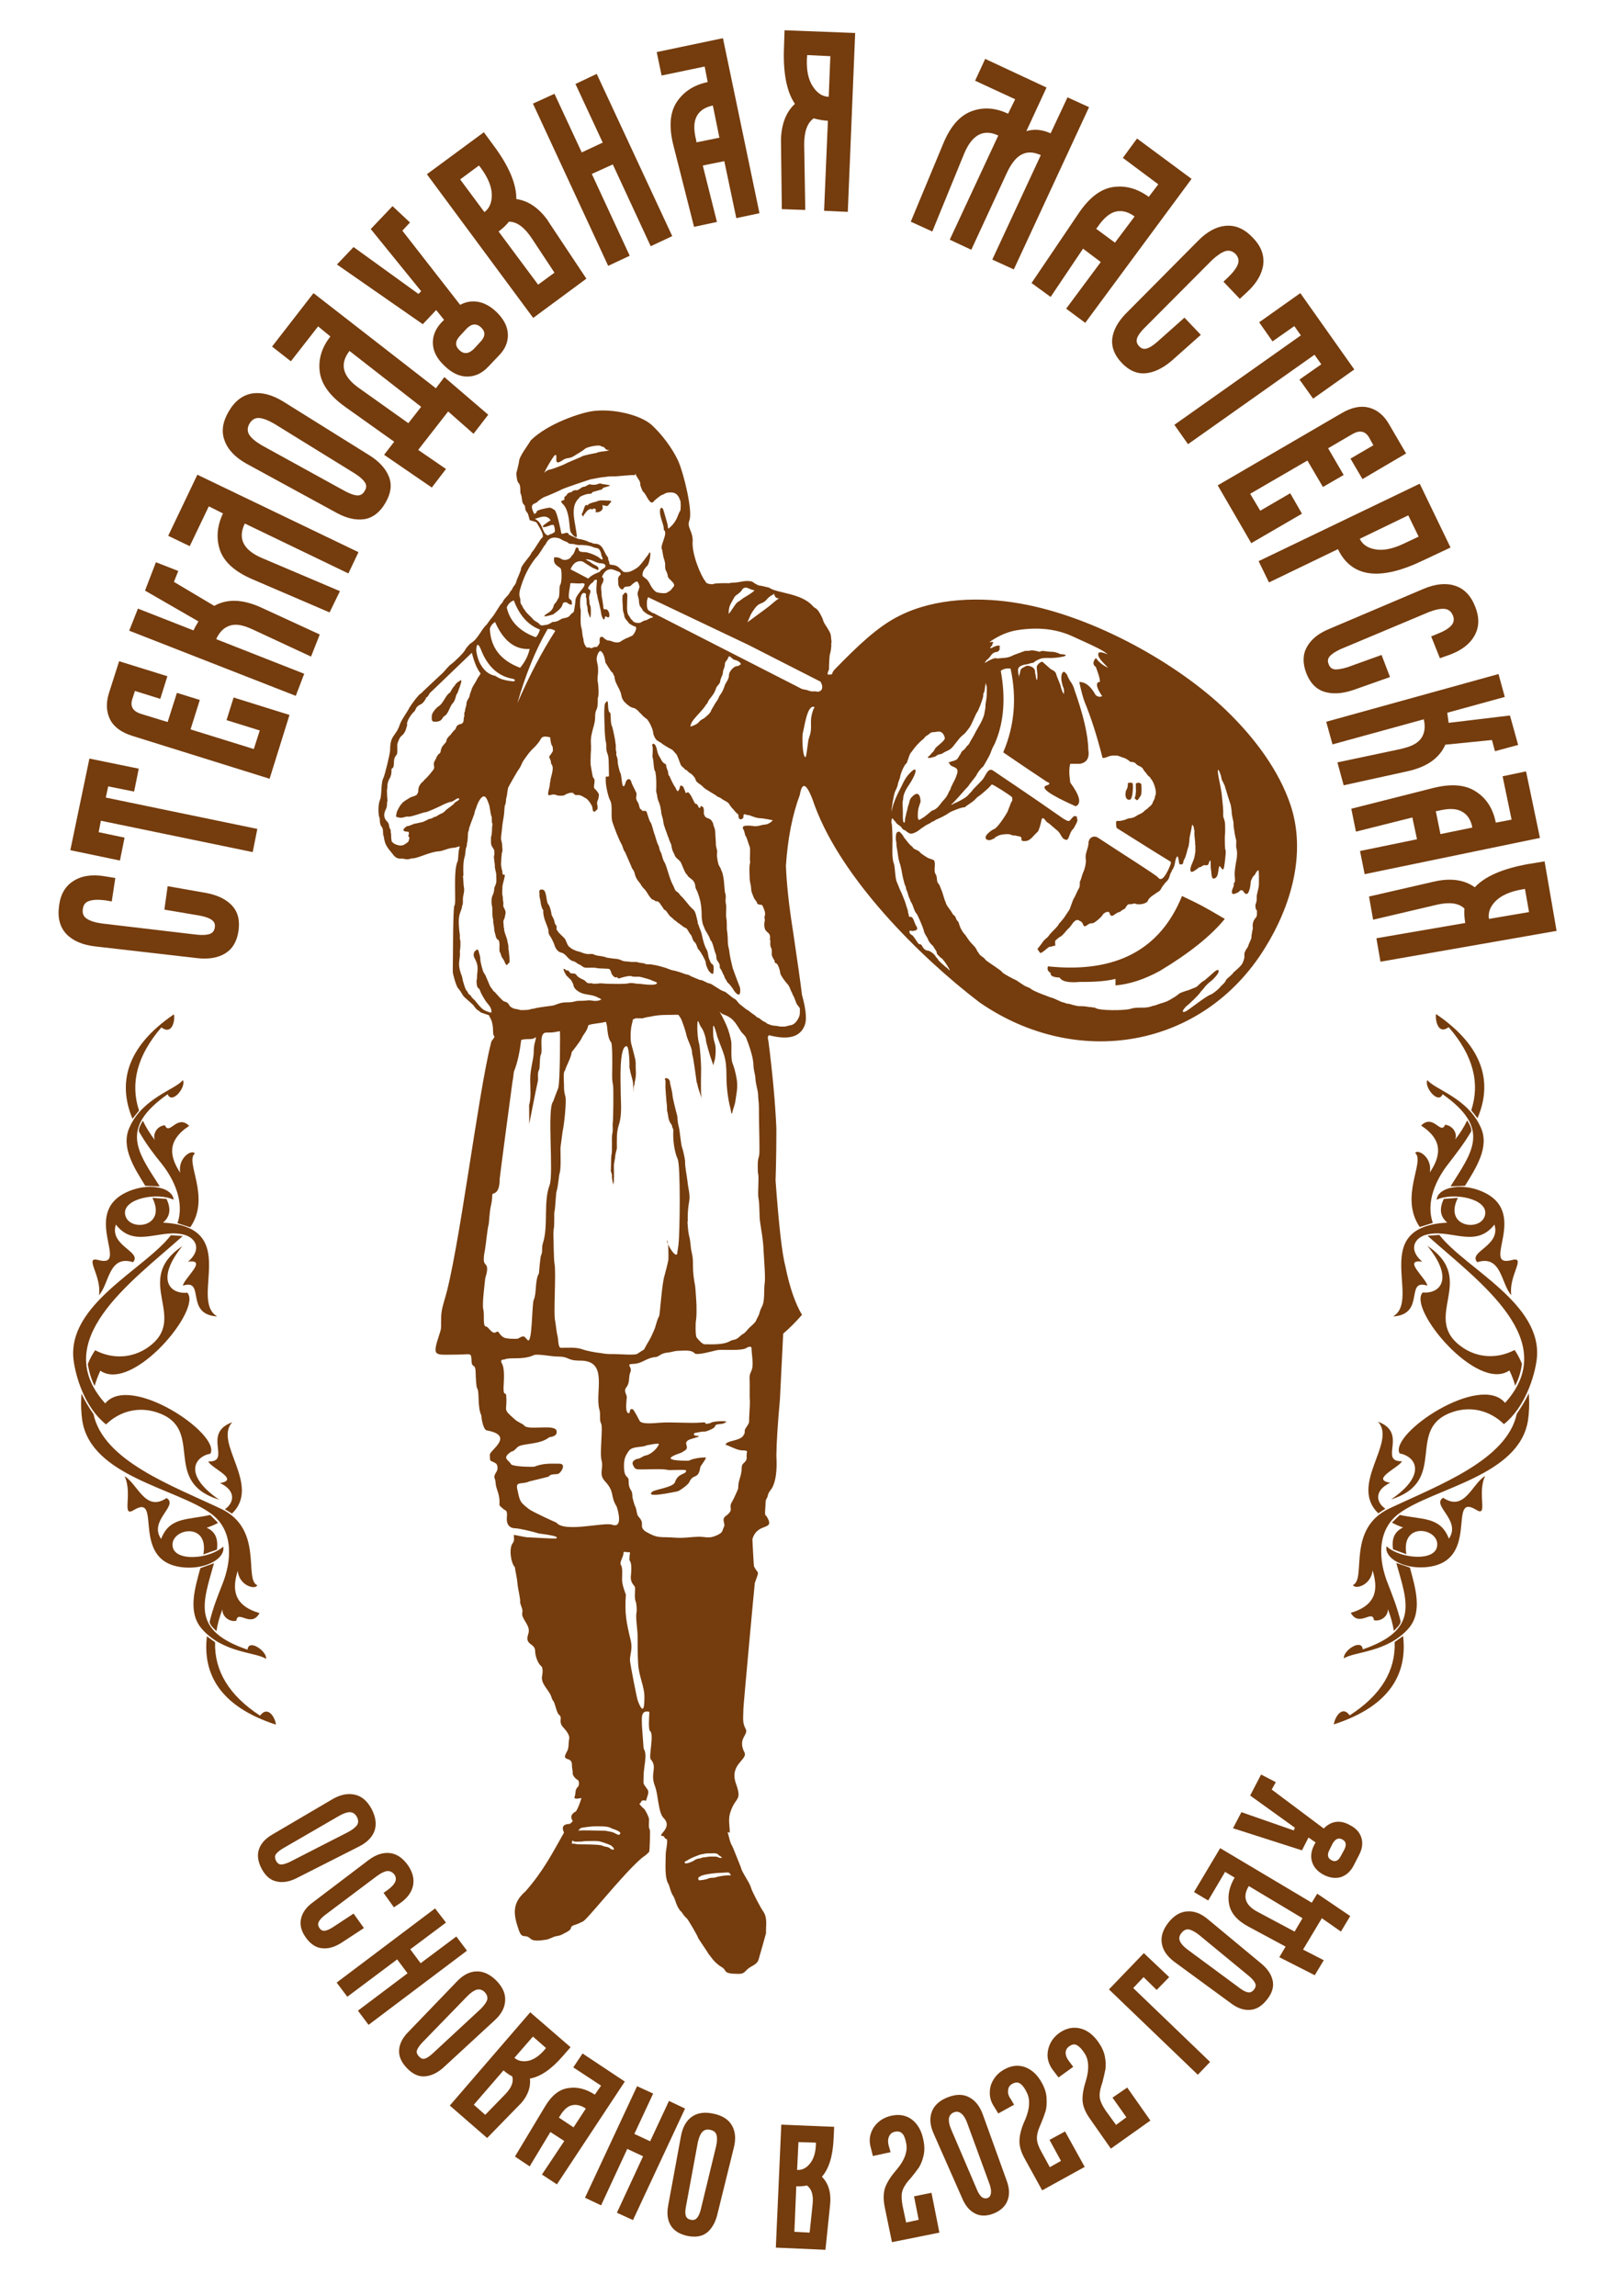 <svg version="1.2" xmlns="http://www.w3.org/2000/svg" viewBox="0 0 595 842" width="595" height="842">
	<title>Стеклодувная лого</title>
	<style>
		.s0 { fill: #753c0d } 
	</style>
	<g id="Слой 1">
		<g id="&lt;Group&gt;">
			<path id="&lt;Compound Path&gt;" fill-rule="evenodd" class="s0" d="m566.6 315.9l4.4 25.5-64.6 11.3-1.5-8.6 32.6-5.6q-0.5-2.9-0.3-5.3-3.1-3-10.1-1.4l-23.4 5.5-1.5-8.5 23.5-5.4 1.9-0.4q8.1-1.4 13.4 2.4 5.6-6 19.5-8.5zm-8.3 10.3q-6.4 1.1-9.6 4.2-3.1 3.1-2.5 6.6l14.7-2.5-1.5-8.5zm-32.6-37.2q10-2.5 15.7 1.3 5.8 3.7 7.3 11.4l5.8-1.1-3.3-15.9 8.6-1.8 5.1 24.4-64.3 13.3-1.7-8.5 20.9-4.3-1.7-8-20.7 5.2-1.7-8.4zm1 8.5l1.7 8.4 11.7-2.4q-0.8-4.3-3.9-5.9-3-1.7-8.8-0.2zm23-50.3l2.3 8.4-21.1 5.8q0.2 1.3 0.5 3.7l22.5-2.7 3 10.8-8.5 2.3-1.1-4.1-17.1 1.7q-3.3 7.5-14.1 9.8l-23.2 5.1-2.3-8.4 23.2-4.9 1.5-0.4q4.6-1.2 6.2-3.8 1.7-2.6 0.8-6.7l-33.5 9.2-2.3-8.3zm-27.6-31.2q6.6-2.8 11.6-1.2 5.1 1.6 7.5 7.8 2.3 5.9-0.3 10.5-2.6 4.7-9.3 7.1l-3.4 1.2-3.2-8 2.2-0.9q3.6-1.4 5.1-3 1.5-1.6 0.7-3.7-0.9-2.3-3.1-2.5-2.2-0.2-5.8 1.2l-32.4 13.6q-2.8 1.3-3.9 2.6-1.1 1.2-0.4 2.9 0.6 1.7 2.3 1.9 1.6 0.1 4.6-0.8l12.5-4.5 3.1 8.1-13.6 4.8q-6 2-10.5 0.6-4.5-1.4-6.6-6.8-2.1-5.5 0.2-9.6 2.3-4.2 8.1-6.6zm-1.3-38.6l11.3 23.4-10 4.7q-23.8 11.5-31.3-4.1l-25.3 12.2-3.8-7.8zm-22 20.2q1.5 3.2 5.9 3.9 4.3 0.7 10.2-2.1l5.5-2.6-3.8-7.8zm-6.6-46.1q5.5-3.2 10-2 4.5 1.2 7.3 6l6.3 10.8-16 9.4-4.4-7.5 8.4-4.9-1.6-2.9q-2.1-3.5-6.1-1.2l-8.9 5.2 5.7 9.8-7.6 4.4-5.7-9.7-21 12.2 3.7 6.2 11-6.4 4.3 7.5-18.6 10.8-12.3-21.2zm-15.2-44l19.8 28-15.1 10.7-5-7 8-5.6-2.5-3.5-46.4 32.8-5-7.1 46.4-32.8-2.4-3.4-8 5.6-4.9-7zm-37.5-19.2q5-5.1 10.3-5.5 5.3-0.4 9.8 4.4 4.4 4.5 3.8 9.8-0.7 5.3-5.9 10.1l-2.7 2.5-6-6.3 1.7-1.6q2.8-2.7 3.6-4.8 0.7-2-0.8-3.7-1.7-1.7-3.8-1.1-2.1 0.7-4.9 3.3l-24.8 24.9q-2.2 2.2-2.7 3.8-0.5 1.6 0.8 2.9 1.2 1.3 2.8 0.8 1.5-0.4 3.9-2.5l9.9-8.8 6 6.3-10.8 9.6q-4.9 4.1-9.5 4.5-4.7 0.4-8.7-3.8-4-4.2-3.5-8.9 0.6-4.7 5-9.2zm-43.8-10.1q5.8-8.6 12.6-9.6 6.8-1 13.1 3.6l3.5-4.6-13-9.7 5.2-7.1 20 14.8-39 52.8-7-5.2 12.7-17.1-6.5-4.9-11.9 17.7-7-5.1zm6.4 5.7l6.9 5.1 7.2-9.6q-3.5-2.6-6.9-1.8-3.4 0.8-6.7 5.7zm-56.1-31.2q3.9-9.5 10.4-11.9 6.4-2.4 13.4 0.9l2.6-5.3-14.7-6.8 3.7-8 22.5 10.5-7.4 16q4.3-1.3 8.9 0.8l6.2-13.2 7.9 3.6-27.6 59.5-7.9-3.6 17.8-38.3q-3.9-1.8-6.9-0.3-3.1 1.5-5.6 6.9l-13 28.1-7.9-3.7 17.8-38.2q-8.1-3.8-12.5 6.6l-11.7 28.6-7.9-3.6zm-58.2-41.6l25.9 1-2.7 65.6-8.7-0.4 1.4-33q-2.8-0.2-5.2-0.9-3.5 2.4-3.5 9.6l0.4 24-8.6-0.3-0.3-24.1v-1.9q0.4-8.3 5.1-12.6-4.6-6.8-4-20.9zm8.2 10.3q-0.3 6.5 2.1 10.2 2.4 3.8 5.9 3.9l0.6-14.9-8.5-0.4zm-49 31.8q-2.5-10 1.2-15.7 3.8-5.8 11.4-7.4l-1.1-5.7-15.8 3.3-1.8-8.6 24.3-5.1 13.4 64.2-8.5 1.8-4.4-20.9-7.9 1.6 5.2 20.7-8.4 1.8zm8.5-1l8.4-1.7-2.4-11.8q-4.3 0.9-5.9 3.9-1.7 3.1-0.2 8.9zm-60-14.2l7.9-3.6 10 21.5 7.7-3.6-10-21.5 7.8-3.7 27.7 59.5-7.9 3.7-13.9-30-7.7 3.5 13.9 30-7.9 3.7zm-38.9 25.9l20.9-15.4 3.6 4.9q8.4 11.3 8.3 19.6 6.4 0.9 11.3 7.5l1.1 1.7 13.3 20-19.5 14.4zm21.1 13.9q2.8-2.1 2.7-6.5-0.1-4.4-4-9.7l-0.7-0.9-6.9 5.1zm25.7 22.2l-8.4-12.7q-4-6-8.3-6-1.5 1.9-3.8 3.6l14.5 19.5zm-73.7-9.4l23.8 17.2 1-1-18.5-22.8 8-8.4 6.4 6-2.8 3 21.2 27.2q3.1-1.7 6.6-1.1 3.4 0.6 6.6 3.6 4.1 3.9 4.3 8.2 0.2 4.3-3.2 7.8l-4 4.2q-3.4 3.6-7.7 3.6-4.3 0-8.3-3.9-4.1-3.8-4.3-8.1-0.2-4.3 3.2-7.9l0.9-0.9-2.9-3.6-4.9 5.2-31.5-21.9zm14.9 71.4l-18-12.8q-8.4-6-9.3-12.8-0.9-6.9 3.9-13l-4.5-3.7-10 12.8-6.9-5.4 15.2-19.6 44.9 34.9 3.1-4.1 16.1 13.8-5.4 7-9.3-8.2-11 14.1 10.2 7-5.2 6.8-17.5-12zm5.2-6.8l4.7-6-26.3-20.5q-5.6 7.3 3.6 13.7zm18.7-26.8q2.5 2.4 5.4-0.5l2.3-2.5q2.8-2.9 0.3-5.3-2.6-2.4-5.4 0.5l-2.3 2.5q-2.8 2.9-0.3 5.3zm-78 41.7q-6.3-3.5-8.1-8.5-1.9-4.9 1.5-10.7 3.3-5.7 8.6-6.6 5.2-0.8 11.3 2.9l31.9 19.9q5.3 3.4 7 7.8 1.7 4.4-1.3 9.5-3 5.2-7.7 6-4.7 0.7-10.2-2.3zm36.2 10.1q2.9 1.5 4.5 1.5 1.7 0 2.6-1.7 1-1.6 0.1-3-0.8-1.4-3.5-3.2l-29.8-18.4q-3.5-2-5.6-2.1-2.2-0.1-3.5 2.1-1.2 2.1-0.1 4 1.2 1.9 4.6 3.9zm-34.2 32.2q-9.5-4.1-11.8-10.6-2.2-6.5 1.1-13.5l-5.2-2.6-7 14.6-7.9-3.8 10.7-22.4 59.1 28.4-3.7 7.8-38-18.3q-4 8.3 6.4 12.7l28.5 12.1-3.8 7.8zm-45.1 18.9l3.2-8.1 20.4 8q0.5-1.2 1.8-3.3l-19.6-11.3 4-10.4 8.2 3.2-1.6 4 14.8 8.8q7.1-4 17.2 0.6l21.5 9.9-3.2 8.1-21.5-10-1.4-0.6q-4.4-1.8-7.3-0.6-2.9 1.1-4.6 4.8l32.3 12.7-3.1 8.1zm1.2 38.6q-6.1-1.9-8.2-6-2.1-4.2-0.5-9.5l3.8-11.9 17.7 5.5-2.6 8.3-9.3-2.9-1 3.1q-1.2 3.9 3.2 5.3l9.8 3 3.4-10.7 8.4 2.6-3.4 10.8 23.2 7.2 2.2-6.8-12.2-3.8 2.6-8.3 20.5 6.4-7.3 23.4zm-22.8 41.9l7-33.6 18.1 3.7-1.7 8.4-9.5-1.9-0.9 4.1 55.6 11.5-1.7 8.5-55.7-11.5-0.8 4.2 9.5 2-1.7 8.4zm9.2 35.3q-7.1-0.8-10.7-4.6-3.6-3.9-2.6-10.5 0.8-6.2 5.4-9 4.5-2.8 11.5-1.6l3.7 0.6-1.3 8.6-2.3-0.4q-3.8-0.5-5.9 0.2-2.1 0.6-2.4 2.9-0.4 2.4 1.4 3.6 1.9 1.3 5.7 1.8l34.8 4.1q3.2 0.3 4.7-0.3 1.6-0.6 1.8-2.4 0.3-1.7-1.1-2.7-1.3-1-4.4-1.6l-13-2.2 1.2-8.6 14.2 2.5q6.3 1.2 9.5 4.7 3.1 3.4 2.3 9.1-0.8 5.8-4.8 8.3-4 2.5-10.3 1.8z"/>
			<path id="&lt;Compound Path&gt;" fill-rule="evenodd" class="s0" d="m280.1 701.2c1.5 2.4 0.8 5 0.9 7.8 0 0-2.7 9.7-2.8 9.9-0.5 1.1-1.3 1.6-2.4 2.2-2.7 1.4-2.2 2.8-4.8 2.8-6.3 0-4-1.2-6.3-2.5-2.9-1.7-4.3-4.4-4.8-4.8-0.1-0.4-3.9-5.8-3.9-6.1 0-0.4-3.8-6.9-4.1-7-0.7-0.5-1.8-2.1-1.8-2.2-2-1.7-2.3-4.7-3.1-5.9-0.9-1.2-1.5-3.9-1.7-4.3-1.6-2.2-1.1-7.9-1.1-10.8 0-1.8 0.7-3.8 0.5-5.7-0.6-0.2-1-0.6-1.2-1.2-3.5 0 3.8-2.8-0.1-6.7-2-2-1.9-8.7-3.2-11.8-1.8-4.7 1.1-6.7-1.5-9.7-0.8-1 1.3-9.1-0.2-10.3-0.8-0.6-0.3-5.7-0.3-7.1-3.4-0.8-2.7 2.6-2.7 5.3 0 0 0.6 8.1 0.6 8.2 1.5 2 0 6.8 0 9.9 0 3.8-0.5 2.2 1.5 5.2 0.6 1-0.2 2.4-0.6 4-2.3-0.6-1.6 1-2.4 1h-0.1c0.4 0.7 0.9 1.3 1.8 2 0.4 0.4 1.8 3 1.8 3.9 0 1.1-0.3 3 0.3 3.8 0.1 0.1 0 7.8-0.3 8.1-1.8 1.8-1.2 1-2.9 2.4-7.1 6.2-20 22.7-21.4 23.1-0.3 0.1-1.5 0.8-2.5 1.1-3.1 0.9-0.7 1.3-3.3 2.7-1.6 0.8-2 1.3-4 1.6-1 0.1-2.3 1.1-3.9 1.3-1.4 0.2-4.4 0.7-5.5-0.4-2.1-2-3 0.5-4.3-3.2-1.9-5.5-2.7-9.7 2.5-14.2 6.6-7.5 10-14.3 14.1-21.5q-1.5-3.1 2.1-3.2 0.9-0.6 1.1-1.1-1.5-2.1 1.2-3.5 1.1-1.8 2-4.9c-1.3 0.3-3 0.5-2.5-0.5 0.5-1.3 0-2.5 1.2-3.6 0.5-0.4 0.6-2.3-0.2-2.6-0.4-0.1-1.7-1.4-1.7-2.2 0-1.6-0.3-1.8-0.3-3.2 0.1-3.4-4-1-2-4.6 1.1-1.8 0.6-3.2 1-5 0.3-1.3-1.2-3.1-2-4-2.3-2.3-0.2-3.6-1.7-4.8-1-0.7-1.5-4.7-2.3-5.3-0.1 0-0.2-0.5-0.4-0.8-0.7-3-4.3-5.1-3.5-8.4 0.2-0.9 0.3-2.9-0.4-3.4-1.2-0.9-2.2-3.8-2.2-5.5 0-3-4-2-2.5-6.3 1.1-3.1-2.8-5.5-2.2-7.8 0.3-1-0.5-2.4-0.8-3.6 0.2-1.5-0.8-4.8-1-7.3-0.1-1.7-0.9-4.9-0.9-5.7-1.5-1.5-2.3-7-0.8-8.9 0.7-0.8 0.4-2 0.4-3 1.3 0.2 4.2 0.9 5.1 0.9 1 0 9.9 0.6 10.4 0.4 1.9-0.9-5.9-1.7-6.3-1.8-1.4-0.5-7.3-1.9-8.6-1.9-2.1 0-3.2-1.3-3.2-3.4 0-0.8 0.4-2.8-0.5-3.2-0.5-0.2-2.2-1.6-2.2-2 0.3-4.2-1.3-5.5-1.4-8.2-0.1-2-1.2-1.5 0.4-4.1 0.5-0.8 0.4-2.4-0.3-2.9-2.4-1.5-2.1-0.2-2.2-3.2-0.1-1.6 9.3-7-1.1-8.9-1.3-0.2-2-4.2-2-5.4-1.6-3.4-0.6-8.8-1.6-10.1-0.3-0.4-0.5-4.4-0.5-5.2 0-4.3-1.3-2-1.5-4.4-0.2-3.8 0.1-2.7-5.8-2.7-7.7 0-8.8 1-6.1-7.2 0.8-2.5 0.7-2 0.7-4.7 0-3.5 0.2-4.5 1.2-8 5.2-16.5 12.4-76.1 17.1-94.3 0.1-1.4 1.9-2 1-2.9-0.5-0.6 0.3-4-1.5-6.8-0.5-0.7 0.6-0.3-1.5-1-0.7-0.3-1.8-0.4-2.3-1.1-0.2-0.2-0.9-0.2-2.1-2.1-0.2-0.2-2.5-2.3-2.9-2.6-1.5-1.3-1.3-2.1-2.8-3.7-0.6-0.7-1.9-5-1.9-6q0-0.7 0-1.4c0.1-2.4 0-22.3 0.6-22.9 0.8-0.6-0.6-12.8 1.2-16.3 0.2-0.3 0.2-3.7 0.6-4.7 0.6-1.4-0.8-0.2-2-0.2-2.1 0.1-4 1.2-5.4 1.3-3.6 0.2-7.9 2.7-9.9 2.6-0.6 0-1.3 0.6-2.9 0.2-1.2-0.4-2.5 0.6-4.2-1.7-1.8-2.3-2.9-3.2-3.3-6.4-0.1-0.6-0.3-0.3-0.3-2 0-2.3-1.2-1-1.2-4.7-0.7-1.5-0.6-5.3 0.1-6.9 0.7-1.5 0.3-6.3 1.2-7.9 0.5-0.8 2.5-9.1 2.5-10.2 0-5.8 2-4.9 3.5-9.3 0.7-2.1 2.6-4.4 3.6-6.4 0.6-1 3.5-5.1 4.4-5.3 0.1-0.3 7.2-6.8 7.9-7.5 0.4-0.3 1.9-2.4 3.1-3.2 1-0.7 4.7-4.2 5.1-5.3 0.1-0.3 1.5-2 2-2.3 2.7-1.6 3.7-4.9 5.8-6.8 0.2-0.2 1.5-2.2 2.1-2.8 0.8-0.9 3-4.8 3.4-5l0.3-0.3c0.6-1.6 2.1-2.4 2.7-3.7 0.3-0.7 0.5-0.4 1.1-1.7 0.4-0.9 1.1-1.1 1.4-2.7 0.1-0.3 1.5-3.5 1.6-4-0.2-1.5 3.7-5 3.9-6.3 0.7-0.3 3.9-6.2 4-5.4 0.3-0.8 0.3-1.6-2.2-5.6-0.1-0.2-2.4-0.8-2.4-0.8-0.3-0.3-0.5-2.3-1-2.8-1-0.9-0.6-2.3-1-2.7-1.3-1.1-0.6-2.6-1.5-4.5 0-5.6-1.1-1.5-1.5-7.2 0 0 1-3.9 1-4.3 0-1.9 3.3-6 4.3-7.8 6.4-6.3 18.4-10.1 22.5-10.7 7.5-1.1 17.6 1.3 21.8 5 3.3 3 7.5 8.2 9.8 13.3 1.9 4.1 5.4 18.3 4.1 21.7-1 2.7 1.1 3.6 1.2 7.4-0.5 4.8 3 13.1 4.8 15.2 0 0.7 2.5 1.1 3 0.7 0.5-0.2 4.7-0.3 5.4-0.2 0.3 0 0.7-0.2 1.5-0.2 1 0 2.9-0.3 3.8-0.5 0.8-0.2 3.1-0.2 3.6 0.3 0.7 0.5 2.1 1.4 2.9 1.3 0.1 0 3 0.7 3 0.7 2.9 2.1 11.9 2 16 6.7 1 1.2 1.3 0.4 2.7 2.8 0.2 0.4 0.9 1.7 1 2 0.4 1.6 0.8 1.8 1.7 3.3 1 1.7 1.3 2 1.4 4 0.1 0.6 0.2 1.2 0 1.9 0 0 0 0.5 0-0.1 0.2 0.7-0.2 3.3-0.5 3.9-0.1 0.3-0.3 3.9-0.3 4.5 0 0.8 0.1 1.1-0.3 1.7-0.1 0.3-0.4 1.2 0 1.2 2.4 0 0.7-0.2 2.5-2 8.1-8.3 15.7-15.7 23.7-19.6 13.1-6.6 29.8-7 44-4.5 27.7 4.8 58.4 22.4 75.8 39.2 10.6 10.2 19.4 22.2 23.6 34.7 5.9 17.7 0.2 37.1-9.4 52.5-22.8 36.9-69 44.6-104.7 19.9-22.5-17.2-50.4-45.4-60.3-71.8q-4.2-12.5-5.6-4.3-4.1 11-5.1 26 0.4 10.2 2.6 24 2.5 16.8 3.3 23.4 2 7.2 1.2 10.5-2.1 7-12.7 4.4-1.5-0.6-0.8 2.1 2.3 18.2 2.9 31.9 0 10.3-0.3 19.1 1.8 24.8 3.6 31.5 2.3 11.4 6.1 17.8-3.4 3.9-6.9 6.9-0.8 15.8-1.2 24.2-1.2 13.1-1.3 20.5 0.5 8.4-1.7 12.1c0 0-1.2 1.4-1.4 2.4-0.3 1.7-0.9 0.8-0.9 3.9 0 0.6-0.5 3.8 0.3 3.7 3.7 5.9-3.2 2-5.1 8.6 0 0.2 0.5 10 0.6 10 1.6 3.1 2.1 1 0.3 6-0.1 0.4-4.2 45-4.2 46.3 0 3-0.5 4.8 0.8 7.2 1.3 2.3-3.1 3.4-0.4 8.7 1.3 2.7-5.7 4.3-3.1 11.5 2.2 6.2 0 4.8-1.8 9.6-1.3 3.3-0.5 5.2-0.5 8.3-0.1 0-0.4-0.1-0.8-0.2 0.5 1.4 0.8 3.8 1.7 5.1 0.2 0.3 3 7.4 3.2 7.9 0.3 1.7 3.1 5.3 3.7 7.4 0.2 1.1 3.8 7.9 4.6 8.9zm18.3-441.1c-1.9 5.1 0 6.1-1.6 10.4-0.5 1.1-0.9 7.5-1.4 7.2-1.1-0.6-1.2-7.6-0.9-8.9 0.6-2.1 1.5-9.8 3.9-9.6 0.8 0.1 0.1 0.5 0 0.9zm-41.6 428.1c1-0.9 6.7-1.4 8.4-1.4 0.6 0 2.5-0.3 2.5 0.3 0.1 0.5 1.5 0.7-1.1 0.7-0.7 0-3.4 0.4-4 0.7-0.7 0.3-2.1 0-2.9 0.5-0.3 0.2-3.2 0.8-3.4 0.5-0.5-1 0.3-1.2 0.5-1.3zm-5.6-5.4c0.1-0.1 2.8-1.6 3.2-1.7 0.9-0.3 1.9-0.8 2.7-1 1.5-0.2 1.4-0.4 3.1-0.4 1 0.1 2.7-0.4 3.5 0.7 0.2 0.3 2.1 1 0.4 1 0 0-1.2-0.6-1.8-0.5-1.5 0-1.7-0.1-3.4 0.2-0.5 0.1-1.1 0-1.6 0.3-0.3 0.2-1.7 0.1-2.8 1-0.4 0.3-3.8 1.8-3.3 0.4zm-38.7-11.8c0.3-0.9 2.3-0.8 3.1-1 0.3 0 1.7-0.2 2.1-0.2 1.5 0 5.5-0.2 6.5 0.7 0.3 0.2 4.8 1.3 2.9 2.4-0.5 0.2-1.7-0.9-3-1.1-1.9-0.3-1.2-0.4-3.3-0.4-1.4 0-7.7-0.3-8.5 0-0.4 0.2 0.2-0.4 0.2-0.4zm-2.5 4c0.6 0.6 1.6 0.4 2.7 0.4 1.2 0 1.3-0.2 2.7-0.2 3.8 0 3.8-0.3 7.3 1 0.8 0.4 1.2 0.3 1.9 1 1.5 1.4 0 1.4-0.8 0.7-0.7-0.7-1.9-0.5-2.8-1-0.9-0.5-7.3-0.5-8.9-0.5-0.5 0-1.7-0.4-2.3-0.2-0.1 0.4 0.1-1 0.1-1.1zm154.4-401.3c-0.4 0.7-0.8 1.8-1.1 2.6-0.1 0.5-2.5 4.7-2.7 4.9-0.6 0.3-2.1 2.3-2.3 2.9-0.1 0.4-2.5 3.3-2.7 3.6-0.3 0.7-1.2 1.4-1.6 1.9-1.2 1.4-3.8 4.4-5.1 5.5 0.3 0.2 1-0.5 1.7-0.7 1.2-0.5 4.1-2 4.8-3.1 0.1-0.1 1.3-1.3 1.5-1.7 0.1-0.2 3.2-3.2 3.7-3.9 1.1-1.5 1.9-4.3 3.7-3.1 2.7 1.9 11 7.3 26 17.8 0.7 0.2 1.7 1.4 2.5 0.1 0.2-0.2 1-1.2 1.3-1.2 0.2 0 0.9 0.1 0.9 0.1 0 1.6 0.8 0.8-0.5 3.2-0.5 0.8-0.2 0.7-1 1.6-1.1 1-1.4 3.8-2.2 3.8-2.1-0.1-1.8-2.3-3.8-3.7 0 0-0.6-0.5-0.7-0.6-0.9-0.7-1.7-1.6-2.6-2.1-0.7-0.3-1.8-3.2-2.3-0.2-0.1 0.7-0.8 3.3-1.3 3.7-1.9 1.6-2.7 3.8-5.5 3.3-0.5-0.1-0.4-0.7-0.4-1.1-0.4-0.8-1.2-0.5-1.9-0.8-0.5-0.2-1.2 0.1-2-0.4-0.8-0.4-3.9-0.1-4.6 0.4-0.1 0.1-1.2 0.4-1.3 0.9-0.5 0.1-1.8 1.2-2.9 0.5-0.4-0.2-0.5-0.3-0.4-1.1 0.1-0.7 2.1-2.4 3-2.7 1.3-0.4 4.3-5.1 5-6.4 0 0 0.5-1.3 0.6-1.6 0.4-0.7 0.4-1.5 1.1-2.4 0.1-0.2 0-1.1 0-1.3-0.8-0.8-7.2-4.9-7.5-4.7 0 0-1.2 1.3-1.3 1.4-1.4 1.2-2.4 2.2-3.9 3.2-0.3 0.2-1.2 1.3-1.5 1.4 0 0.2-3.1 2.1-3.2 2.4-0.6-0.3-4.9 1.4-5.6 1.9-1.4 1-3.2 1.9-4.7 2.5-0.7 0.3-0.7 0.6-1.7 0.9-0.4 0.1-0.3 0.4-0.6 0.4-0.4 0.3-1.3 0.6-2 1.1-0.8 0.6-1.3 0.8-2.1 1.5-0.6 0.5-2.8 1.8-3.6 1.2-0.4-0.3-0.8-0.3-1.2-0.8-0.6-0.6-0.8 0-1.7-1.3-0.5-0.8-1.5-1-2-1.8 0-0.2-0.8-0.8-1.2-1.5-0.3-0.5-0.7 1.2-0.4 1.9 0.2 0.4 0.3 5.3 0.3 6.1 0 2.2-0.3 6.7 0.5 8.5 0.1 0.2-0.1 0.2 0.1 0.3 0.3 1.2 0.4 5.4 1 6.5 0 0 0.9 2.2 1.1 2.7 0.7 1.4 1.3 3 1.9 4.5 0 0.1 1.1 3.5 1.1 3.5-0.2 0.2 0.3 1 0.3 1.8 0 0.6 1.1-0.4 1.7 1.3 0.1 0.3 0.7 1.8 0.8 2 0.4 0.4 1 1.6 0 1.9-1.2 0.3-0.8 0.3-2 0.1-0.6 0-0.3 1.3 0.6 1.6 0.6 0.3 1.8 2.4 2.2 2.9 0.8 1.1 0.9-0.2 1.7 1.4 0.3 0.6 1.1 1.4 1.8 1.4 0.9 0 2.7 1.4 3.1 2.3 0.1 0.3 0.7 0.6 0.8 1 0.2 0.6 2.4 2.3 2.9 2.8 0.1 0 1 0.8 1 0.9 0.1 0 0.3 0.3 0.4 0.3 0.1-0.3-1.9-3.4-2.3-3.7-0.4-0.4-0.1-0.4-0.9-0.9-0.1 0-1.4-1.3-1.5-1.5-0.2-1.5-0.7-1.4-1.2-2.5-0.2-0.5-1.4-1.2-2-2.6-0.4-1.2-1.4-2-1.7-3.7-0.1-0.5-2.2-5.7-2.7-6.1-0.7-0.5-1.2-3.3-2-4.2 0-0.1-0.5-1.4-0.7-1.7-0.1-0.2-0.5-1.9-0.9-2.7-0.3-0.5 0-0.6-0.3-1.2-0.6-1.1-1.3-4.6-1.5-6 0-0.1-0.5-2.1-0.5-2.1-0.2-0.4-0.5-1.7-0.6-2.1 0-0.3-0.7-4.5-0.7-4.5-0.1-0.3 0-1.4-0.2-2-0.2-0.4-0.1-2.8 0.3-3.1 1-0.7 1.1-0.1 2 0.8 0.2 0.2 0.4 0.8 0.9 1.4 0.8 0.9 1.5 2.1 2.6 2.9 0.6 0.4 0 0.6 1.7 1.3 1.2 0.6 0.9 0.5 1.7 1.3 0.4 0.3 2.4 1.7 2.9 1.8 0.1 0 1.7 0.6 1.8 0.7 0.8 1.2-0.2 3.6 0.5 4.9 0.9 1.3 0.3 2.5 1 3.5 0.9 1.1 0.5 0.8 1 1.9 0.7 1.5 1 3.1 1.6 4.7 0.1 0.2 0.1 0.1 0.2 0.4 0.2 1.3 1.8 2.7 2.5 4.2 0.3 0.6 0.9 0.4 1.4 2 0.2 0.7 0.7 0.5 1 1.7 0.4 1.5 1.3 3.1 2.3 4.1 0.1 0.2 1.2 1.7 1.6 2.3 1 1.2 2.1 2 2.7 3.4 0.2 0.6 0.4 0.5 0.6 0.9 0.4 1.1 2 1.5 2.5 2.5 0.2 0.4 6 4 6.1 4.5 0.2 0.5 4.4 2.7 5.2 3 0 0 2.8 1.9 3 2 0 0 1.7 0.8 1.9 0.8 0.9 0.9 3.5 1.9 4.8 2.4 1.2 0.4 2.4 1 3.6 1.3 0.3 0 3.2 1.5 3.8 1.6 0.5 0 1.3 0.6 2.1 0.5 0 0 2.9 0.9 3.9 0.9 1 0 1.9 0 2.9 0.2 0.7 0.2 1.1 0 2.2 0.3 0.3 0 0.3 0 0.6 0 1.2 1.3 11.3 1.1 13 0.5 2.8-0.9 5 0 7.7-0.9 0.6-0.3 1.5-0.3 2.3-0.7 1.5-0.6 2.8-0.7 4.5-1.7 1.5-0.9 2.2-1.2 3.6-2.4 0-0.1 2.8-1.1 3.1-1.1 0.3-0.1 2.8-1.1 3-1.2 1-0.7 1.8-1.9 3-2.4 0 0 3.6-3.1 3.9-3.4 0 0 0.9-0.6 1.1-0.5 1.2 0.7-2.2 3.9-2.8 4.3-0.4 0.2-2.1 1.9-2.3 2.3-0.1 0.2-1.2 1.3-1.5 1.8-0.5 0.8-4.2 4.4-5 4.9-0.2 0.2-2.6 2.7-0.4 2 0.9-0.3 7.3-5.5 9.2-6.2 0.8-0.2 3.1-2.1 3.6-2.8 0.6-0.8 1.7-1.4 2.1-2.5 0.3-0.7 2.4-2 2.8-2.9 0.3-0.2 2.7-2.3 2.8-2.7 0.4-0.1 1.2-2.3 1.2-3 0-1.5-0.2-0.9 0.4-2.3 0.5-1 0.8-0.9 1.2-2.3 0.3-1 1.1-1.9 1-3.2 0-0.2 0.4-2.4 0.5-2.6-0.5-3 1.3-3.9 1.4-4.5 0-0.6 0.1-0.3 0.1-0.7-0.1-1 0.2-1.3-0.3-1.7-0.2-0.2-0.4-1.6-0.2-2 0.3-0.6 0.5-1.9 0.4-2.6-0.1-1 0.8-3.1 0.8-4.7 0-0.7 0.1-5-0.2-5.2-1.1 0.7-0.9 1.6-1.8 2.2-0.1 0-1 1.7-1 2.1 0 1.1-0.7 6.3-2.5 3.8-0.4-0.5-0.3-0.8-1.3-0.7 0 0-0.7 0.8-0.9 0.8-1 0.4-2.4 1.3-2.2-0.6 0.1-0.6 0.7-1.5 0.7-2.2 0-0.7-0.1-0.6 0.3-0.9 0.3-0.8 0-2 0-3 0-1.5 0.4-3.8 0.7-5.4 0.1-0.3 0.2-1.7 0.2-2.2 0-0.6-0.1-1.5-0.3-2.1-0.1-0.2 0-2.3 0-2.7-0.2-0.5-0.7-2.9-0.7-3.4-0.1-0.6-0.4-2.1-0.3-2.7 0-1.1-0.7-2.8-0.7-4.6 0-0.3-0.3-2.3-0.4-2.5-0.2-0.5-1.6-4.9-1.6-5.1 0-0.1-0.2-0.6-0.3-0.8-0.2-1.6-1.4-2.7-1.5-4 0-0.6-1.8-5.5-1.1-0.7 0.5 2.8 1.2 5.4 1.4 8.3 0.2 2.3 0.5 4 0.4 6.4 0 0.9 0.7 1.7 0.7 3.5 0 1.7 0.1 2.4-0.1 4.1 0 0.5 0 1.4 0 1.9 0 0.7 0 2.8 0.3 3.3 0.2 0.5-0.5 6.4-0.7 6.6-0.3 0.3 0.2 0-0.4 0.4-0.1 0-0.9-1.1-1.1-1.3-0.7 0.6-0.1 4.6-2.3 4.6-0.8 0-0.7-2.7-0.9-3.4-0.2-0.6 0.2-5.3-0.8-2.2-0.2 0.8-0.7 0.8-1.5 0.7-0.8-0.1-1.1 0.8-2.1 0.8-0.2 0-0.4 0.6-0.9 0.7 0 0-2.6 2.3-2.2-0.3 0.2-1.4 1.4-3.1 1.6-5 0-0.4 0.2-0.7 0.2-1.3q0-1.1 0-2.2c-0.2-0.3 0-0.6-0.1-1.3-0.1-1-0.4-3.1-0.2-4-0.3-0.3-0.1-1-0.4-1.6-0.2-0.3-0.4-1.2-0.6-0.1-0.2 1.7-0.9 3.6-0.9 5.3 0 0.2-0.3 2.3-0.4 2.4-0.3 0.4-0.7 3.2-1.5 4.5-0.6 0.8 0.1 2-1.6 1.8-0.5 0-0.4-4.4-1.3-2.4-0.5 0.8-0.4 2.8-1.2 3.9 0.1 0.2 0 0.2 0.2 0.3-0.7-0.2-0.4 0.4-0.9 1.1-0.8 1.3-0.3 2.1-1.9 3.6-0.2 0.1-1.6 2-1.6 2.1-0.1 0.3-0.7 1.2-1 1.3-0.1 0-2.8 1.9-2.8 1.9-0.2 0.3-0.9 0.6-1.2 1.5-0.4 1.2-3.6 1.7-4.7 1.1-0.3-0.2-0.9 0.2-1.6 0.2-1.6 0-0.9 0.2-1.8 1 0 0.1-0.2 0.7-0.7 0.8 0 0 0 0.1-0.1 0.1-0.5 0.1-1.2 0.9-1.6 1-1.6 0.2-2.9 2.8-3.6 0.3-0.2-0.8-2.1-0.3-2.7 1-0.3 0.5-2.8 2.8-3.6 2.8-1.6-0.1-1.7 1-2.9 1.1-0.5 0-0.5-1.6-1.6-1.9-0.4-0.1-0.9-1.1-2.4 0.4-0.3 0.4-1.3 1.8-1.7 2.2-0.7 0.4-2.2 2.8-3.3 3.2-0.3 0.1-1.6 1.3-1.7 1.4-0.1 0.2 0 1.5 0 1.9-0.8-0.2-0.8 0.3-2 0.3-0.8 0.1-3.2 3-3.7 2.1-1.1-1.9-1.3-0.4 0.8-3.4 1.1-1.7 1.9-1.8 2.5-2.7 0.8-1.3 3.4-3.3 3.8-4.5 0.1 0 1.5-1.7 1.8-2.1 0.7-1 1.3-2 2-3 0.1 0 1.2-3.5 1.6-4.1 0.3-0.3 1.2-2.6 1.7-3.4 0.6-0.9 0.5-1.6 0.5-2.7 0.4-0.6 0.8-2.4 1.2-3.4 0.6-1.1 1.2-3.7 1-4.9-0.4-2 0.9-3.8 1-5.9 0-0.3-0.1-0.4 0.1-0.7 0.3-1.4 1.9-2.3 3.5-1.2 9.4 6.2 21.1 13.5 21.9 14.5 1.4 1.9 3-1.4 3.6-2.5 0.2-0.5 1.5-2.9 1-3.3-6.6-4-14.7-9.2-19.7-12.3-0.3-0.2-0.3-1.7-0.3-2.2 0.1-0.7 1-0.3 1.8-0.5 1.2-0.3 0.9-0.1 2.3-0.7 0.9-0.4 1.8 0 3.4-1.1 1.2-0.8 1.9-0.7 3-1.9 0.2-0.1 0.8-0.7 1-0.7 0.5-0.8 1.6-1 2-2.4 0.3-0.9 0.6-0.7 0.8-2.1 0.1-0.6 0.3-0.4 0.3-1.4 0-1.4-0.7-3.5-1.5-4.7-0.3-0.5-0.3-0.1-0.6-0.9-0.1-0.1-1-0.7-1.4-1.5 0 0-1-1.1-1.1-1.4-0.5-1.2-2-1.2-2.7-2.1-0.5-0.6-1.3-0.7-2.1-0.7-0.5-0.6-2-1.5-2.8-1.6-0.4-0.1-1.5-0.7-2.2-0.7-2 0-1.9-0.1-3.7 0.6-0.2 0.1-1.5 0.5-1.5 0.1q-3-11.8-6.5-20.3-0.9-2.3-2-7.4 3.4 0 6 4.8 1.2 1 2.4 0.4-3-4.4-1.3-5.2 1.3 0.7-1-5.5-1.8-1.2 0-3.3 1.6 2.3 4.5 3.6c-2.9-2.9-4.1-4.3-3.5-5.4-0.2-0.3 1-0.6 3.3 0.5-1.2-1.3-4.6-2.9-12.8-6.6q-8.6-4-19.7-2.4-5.5 0.7-10.9 4.5c0.7 0 2.1-0.4 1.1 0.7-0.3 0.4 0.5-0.3-0.2 0.6-0.4 0.5-1.1 1.2 0 0.8 0.6-0.3 2.5-1.3 3-0.6 0.4 0.4-0.4-0.1-0.1 0.8-0.4 0.4 0.7 0.1-0.1 0.5-0.4 0.2 0.2 0.5-1.1 0.8-2 0.3-1.9 1.8-3.6 3-0.1 0.1-1.3 1.6-0.1 0.7 0.6-0.4 3.3-1.9 3.9-1.3 2.5-0.3 3.8 0 6.2-1.3 0.1 0 4-1.5 4.1-1.5 0.4 0 1.5 0 1.9-0.1 0.7-0.3 2.6 0.2 3.3 0.4h0.3c0.4-0.6 2.8 0 3.5 0 1.7 0 2.5 0.2 4 0.9 0.1 0 2.9 0.1 1.6 0.7-1 0.4-3.8 0.7-4.9 0.7-2.3 0-3.5-0.2-5.4 0.9-0.6 0.4-0.6 0.2-1.1 0.8 0 0-1.6 0.3-1.7 0.4-0.5 0.3-2.5 0.2-3.6 1.2-0.8 0.9-0.3 1.2-0.4 2.4 0 0.1 0.4 0.9 0.4 1.7 0 0-0.1-1.2 0.2-1.7 0.1-0.3 0.1-1.6 0.9-2 0.9-0.4 1.5-1.2 2.8-0.7 1 0.3 1.9 0.9 1.9 2.2-0.1 0.5 0.3 1 0.3 1.9 0 0.2 0.4 1.9 0.5 0.3 0.2-1.4-0.2-2.7-0.2-4.1 0-0.8 1.9-2.5 2.3-1.7 0 0 2.1 1.8 2.4 2.1 0.5 0.7 2 0.8 2.4 2.1 0.3 1.3 1.7 4 1.8 5.1 0 0.1 0.6 1.8 0.8 1.9 0.4 1.4 0.4-1.3 0.1-1.9-0.4-0.7-0.8-2.7-0.8-3.5 0-0.7 0.1-2.5 1.2-2.3 0 0 0.8 0.8 0.9 1 0 0.2 1 2.2 1.1 2.3 0.6 0.7 1.4 2.2 1.6 3.2q5 14.1 5.1 21.9 0.8 4.6-3 5.3-1.8 0-3.6 0-0.7 2.3 0 6.9 5.3 7.2 2 8.7-14.6-6.5-10.6-7.7 1.9-0.6 0-1.3-8.9-5.9-16-10.8 6.2-14.5 2.7-30.7-2.1-0.3-3.6 0.8 2.8 15.3-2.2 26.7zm-3.7-18.5c-0.2-0.9 0.5-1.3 0.5-2.2 0-0.2 0.5-2.7 0.3-2.9-0.1 0.3 0.5 1.4 0.5 2.1 0 2.2 0 3.5-0.4 5.6-0.2 0.9 0 1.8-0.3 2.7-0.1 0.4-0.1 1-0.4 2-0.8 2.5-2.4 4.6-3.5 6.9 0 0.1-1.2 2-1.2 2.1-0.5 0.7-0.6 1.5-1.5 2.1-0.1 0.1-0.9 1.5-1.6 1.7 0 0.1-0.4 0.4-0.5 0.7-0.1 0.2-0.2 0.4-0.3 0.6-0.6 0.7-0.6 1.2-1.2 1.8-0.7 0.6-1.3 0.6-1.9 0.8-2.2 0.7-1 0.5-0.9 0.8 0.3 1.1 1.7 1.1 2.5 1.8 0.9 0.8 0.2 2.2-0.1 3.1-0.3 1-1.9 3.6-2 4.4-0.1 0.4-0.4 0.6-0.6 1.1-1.1 2.6-1.8 2.6-3.3 4.7-1.8 2.4-2.9 1.9-3.3 2.5-0.3 0.3-2.3 1.9-2.6 2.1-0.5 0.2-1.8 1.3-1.9 0.9-0.5-0.1-0.3-3-0.2-3.5 0.1-0.8 0.4-1.5 0.9-3.1 0 0 0-5.3-3.4-1.5-0.8 0.9-0.7 2.1-1.1 2.9-0.2 0.5-0.4 1.6-0.4 1.7-0.2 0.3-0.5 2.2-0.7 2.7-0.2 0.8 0 2.2-0.6 1.8-0.4-0.3-0.3-3-0.3-3.7 0-1.2-0.1-2-0.1-3.2 0-0.8 0.1-1.2 0.2-1.6 0.1-3.1 2.4-5.2 3.6-7.7 1.3-2.4 1.6-4.7-1.1-1.9-1.3 1.3-2 2.6-2.6 3.8-0.7 1.7-3.6 6.4-4.1 10.4-0.2-0.9 0.8-6.4 1.2-7.3 0.4-0.9 1-2 1.1-3 0-0.3 0.7-1.8 0.8-2.5 0.1-1.1 1.6-4.7 2.4-5 0 0 0.9-2.5 0.9-2.6 0.7-1.6 0.1-0.4 0.9-1.6l0.1-0.1c1.1-1.6 2.6-3.3 4.1-4.5 0.6-0.4 0.5-0.9 1.7-1.5 0.8-0.5 0.9-1.1 2.3-1.1 0.4 0 1.1-0.2 1.8-0.2 1.3 0 1.9 1.2 2.2 2.3 0.2 1.1-3.5 3.4-3.6 4-0.1 0.3-0.7 1.2-1 1.4-0.3 0.2-0.8 1.1-1.5 1.5-0.4 0.3 0.1 0.6 0.9 0.4 1.1-0.3 1.5-0.2 2.5-1 0.3-0.3 1.4-0.2 2-0.7 1.3-0.9 2.2-0.8 3.5-2.2 1.1-1.3 1.8-2.3 2.8-3.5 0 0 1.2-1.1 1.2-1.1 0.6-0.3 1.6-1.8 2.1-2.4 0.8-0.9 2.5-5.3 2.8-5.6 0.6-0.6 2.3-5.2 2.4-6.2zm-76.8-37.6c0.9 4.4 5.2-1.4-1.6 4.6-0.7 0.6-8 5.9-8.1 6-0.2 0.5 1-2.4 1.3-3 0.8-1.3 2-3.3 3.4-3.8 2.5-0.9 2-1.7 3.9-2.9 0.4-0.3 1.2-0.5 1.1-0.9zm-11.5-1.6c1.4-1.3 2.7 0.4 4.1 0.4 1.2 0-3.4 2.7-3.6 2.8-0.1 0-1.7 1.3-2.1 1.5-0.8 0.2-2.6 3.6-3.4 4.3-0.1 0.1-0.1 0.1-0.3 0.3l0.2-0.1c0-3.2 0.7-3.5 2.1-6.2 0.4-0.8 2-1.3 2.9-2.8zm136.8 143q0 1.5 0 2.4 7.9-0.7 16.4-5.4 16.1-9.7 23.7-19c-8.7-5.1-8.8-5.1-15.7-8.4q-12 29.7-49.2 25.8-0.5 1.6 1 2.4-0.3 1.6 3.3 1.7 1.2 2.2 7.6 1.6 8.2 0.1 12.9-1.1zm7.5-71.7c0.8-0.3 1.2-0.4 1.9 0.2 0.2 0.2 0.3 3.8-0.2 4.4-0.3 0.3-1 1.9-1.5 1.5-0.3-0.3-1-0.7-0.5-1.1 0.1-0.2 0.3-1.7 0.3-2 0-0.4-0.1-3 0-3zm-2.9-0.2c1.7 0 1.8-0.5 1.8 1.9 0 0.4-0.2 2.6-0.3 2.8-0.2 0.3-0.2 2-1.6 1.4-1.1-0.4-1-2.9-0.4-3.7 0.2-0.3 0.4-1 0.4-1.4 0-0.5 0.1-1 0.1-1zm-210.8 165.5c0.1 2.2 0.1 8.9 0.4 10.8 0.7 3.2-0.5 18.9 0.3 21.3 0 0 0.6 4.5 0.7 4.8 0.5 1.3 0.2 4.9 1.4 4.8 2.7 0 5.5-0.3 8 0.6 1.3 0.5 5 1.2 6.3 1.3 2.6 0.4 2.5 0.4 5.3 0.4 1.9 0 7.5 0.5 8.4-0.1 3.8-2.6 1.5-0.3 4.1-4.5 0.9-1.5 1.7-3.3 2.3-4.8 0.6-1.7 0.8-3.2 1.6-4.5 0.3-0.6 1-12.1 2-15 0.2-0.6 1.4-5.3 1.4-5.9 0-1.7 0.1-5.5-0.5-7-0.6 0.8 3.8 8 3.8 4.3 0 0 0.4-2.4 0.4-2.9 0.5-3.8 0.8-28.6-0.3-31.1-1.3-2.9-1.8-7.3-1.6-10.5 0-0.9-0.9-2-0.3-1-0.3-0.7 0.1-0.5-0.6-1.5-1.1-1.4-0.9-3.2-1.4-4.8 0-0.1 0-1.6-0.1-2.3-0.1-0.4-0.5-5.7-0.5-6.5 0-0.4 0.1-2.3-0.1-2.5-0.7-0.9 1.9-1 1.8 1.3 0 0.2 0.8 2.9 0.9 4.4 0 0.8 1.3 6 1.6 7 0.4 1.4 0.1 2.4 0.7 4.5 0.4 1.4 0.8 7 1.3 7.9 0.2 0.4 1 4.1 1 4.6 0 2.8 0.6 4.9 0.9 7.6 0.2 2.4 1.1 4.9 0.6 7.4-0.4 2.2-0.6 4.6-0.5 6.9 0 0.2 0 0.3-0.1 0.6 0.2 2.9 0.2 3.5 0.9 6.4 0.1 0.6 0.3 2.7 0.4 3.5 0.6 3 0.7 2.8 0.7 6 0 2.5 0.3 5 0.8 7.5 0.1 0.6 0.5 6.3 0.5 7.2 0 1.9 0.1 3.7-0.2 5.6-0.2 0.8-0.2 5.4 0.2 6 0.4 0.7 2.2 2.6 2.9 2.6 2.9 0 6.9 0.3 9.5-1.2 1.3-0.7 1.8-0.1 3.4-1.6 1.5-1.4 1.3-0.6 2.9-2.5 0.9-1.2 2.9-2.4 3.3-3.7 0.2-0.6 0.9-1.5 1.1-2.5 0.8-2.9 1.5-2.1 1.7-6.3 0-1 0.1-3.9 0.2-4.6 0.4-1.4-0.3-9.9-0.4-12-0.1-3.5-0.7-6.6-1.2-10-0.5-2.9-0.1-6.2-0.7-9.4-0.3-1.7 0.3-7.5-0.1-8.8-0.2-0.4-0.1-3.6-0.1-4.3 0.2-2 0.6-1.5 0.6-4.4 0-5.3-0.2-10.4-0.2-15.7 0-1.9-0.3-2.8-0.3-4.6-0.1-1.8-0.9-3.7-1-6.1 0-0.9-0.7-3.1-0.7-4.6 0-2.2-1.1-5.9-1.9-8-1.2-3.2-0.7-2.1-2.6-4.3-2.1-3.2-2.8-5.1-6.6-6.4-1.3-0.5-2-2.3-0.3 0.9 1.2 2.4 1.9 3.8 2.6 6.3 0.9 3.4 0.7 2.9 0.7 6.4 0 5.2 0.5 3.4 1.5 7.9 1.1 4.7 0.6 5.8 0 10.1-0.2 1.6-0.8 2.8-1.2 4.5-0.3 1.3-0.5-1.2-0.7-1.8-0.9-3.5-1.4-7.8-1.4-11.4 0-7.5-1-8.1-3.4-14.8-0.1-0.6-1.5-5.7-1.5-3.3 0 2.4-0.1 3.7 0.7 6.1 0.4 1.3 0.3 5-0.3 6.5-0.5 1.4 0.1 2.3-1-0.7-0.3-0.6-1.9-6.2-2-6.9 0-1.2-1-4.2-1.8-5.1-0.8-0.9-1.4-4.7-1.4 0.3 0 1.3 0.2 4.2 0.6 5.5 0.4 1 0.8 7.7 0.8 9.2 0 2.7-0.2 8.4 0.1 10.7 0.1 0.6 0.6 3.1 0.2 1-0.4-1.9-1.4-4-1.7-5.9-0.1-0.4-0.3-0.5-0.3-1.1-0.1-1-1.1-7.8-1.3-8.7-0.6-2.1 0-1.9-1.1-4.6-0.3-0.7-1.2-2.9-1.3-3.5-0.1-0.9-1.6-5.4-2.1-6.2-1.2-1.6 0-1.2-3.5-1.2-2.4 0-4.5 0-6.9 0.5-0.8 0.2-2.7 0.4-3.3 0.7-0.4 0.2-2.2-0.1-2.9 0.1-1.4 0.6-0.7-0.1-1.3 2.1-0.5 1.7-0.7 6-0.1 7.7 0.1 0.2 1 3.8 1 3.8 0.2 1.1 0.5 1.5 0.5 2.9-0.1 2.6 0.4 3.8-0.3 6.6-0.2 0.7 0.1 0.5-0.4 1.8-0.2 0.7-0.2 4.4-0.2 1.2 0-3.4-0.2-3.1-1-6.2 0 0-0.4-2-0.4-2 0.1-0.9-0.1-7.6-1-7.7-2.9-0.3-2.2 14.2-2.2 16.5 0 4.1 0.6 8.5-0.7 12.4-0.9 2.7-0.7 5.7-0.7 8.6 0 0.1-0.6 2.2-0.6 2.7 0 1-0.5 2.6-0.5 3.6 0 0.6 0.1 4.6 0 4.7 0 0.1 0.1 1.2-0.2 2-0.2 0.4-0.1 0.7-0.1 0-0.2-1.1-0.5-2.2-0.4-3.3 0 0-0.2-1-0.3-1-0.1-0.3-0.2-0.6-0.1-0.9 0-0.7 0.1-5.2 0.2-5.5 0.4-0.8 0-6.6 0.3-7.6 0.4-1.9 0-2.7 0.2-4.1 0.2-1.8 0.3-12.5 0.1-13.8-0.5-2.3-0.3-4.2-0.3-6.6 0-1.1 0.1-8.4-0.4-9.1-1.6-2-1.3-6.1-1.7-6.7-0.3-0.6 0.4-1.1-1.3-0.6-0.8 0.2-5.3 0.6-5.4 1.1-0.5 2.2-1.8 3.2-2.4 4.6-0.5 1.2-3.7 5.2-3.7 5.2-0.1 1.9-2.2 5.4-2.4 6.7-0.8 0.3-0.4 4.3-0.4 5.3 0 1.6 0 2.5 0.5 4.2 0.5 1.8-0.5 10.8-1 12.8 0 0.2-0.8 5.8-0.8 6.2 0 2.2 0.3 7.8-0.4 9.5-0.1 0.2-0.5 4.8-1 6.2-0.3 0.7-0.5 6.9-0.8 7.5-0.2 0.2 0.1 5.4-0.3 6.6 0 0.1-0.1 1.7-0.1 1.6m-11.8-71.1c-0.5 4-1.2 8-2.7 11.7 0 0-0.3 2.9-0.5 3.6-0.1 0.6-4.7 35.1-4.7 35.7 0 6.1-2.7 4.9-2.7 5.7-0.1 2.3-0.2 2.7-0.7 5-0.2 1-0.6 5.8-0.6 5.8-0.5 1.5-1 7.3-1.4 9.5-1.3 6.6 0.8 4.2 0.8 7 0 1.6-0.7 3.1-0.7 3.5-0.2 2.1-1.2 9.5-0.7 11.3 0.5 1.9-0.3 6.3 1 6.3 0.9 0 2.2 3 3.6 2.1 1.4-0.8 0.7 0.6 2.9 1.9 1 0.6 5.1 0.6 5.3 0.4 2.4-1.5 2.2-0.6 3.5 0.6 1.7 1.5 1.5-13.3 2.2-14.8 1.1-2.2 0.4-7.2 1.9-9.7 0-0.4 0.6-6.3 0.7-6.4 0.9-1.8 0.1-2.6 0.8-4.8 2-6.2 0.1-15.1 2.4-21.1 1.6-4.1-1-28.2 1.3-30.7 0-0.1 1.7-4.5 1.9-5 0.7-2.5 0.7-20.9 0.6-20.8-2.5 0.3-1.4 0.5-5 0.5-3 0-1.1 6.5-2 8.1-0.5 0.9-0.3 4.9-0.6 5.4-0.9 1.6-0.1 3.2-0.6 4.8-0.3 1.1-3.1 15.4-3.1 15.4 0.1 1.9 0-7.1 0-7.2 0.8-2.2 0.4-6.8 0.4-9.3 0-4 1.3-7.4 1.3-10.2 0-3.1 0.8-4 0.8-5.4-1.2 1.3-3.1 0.4-5.4 1.1zm-6.2 117.2c2.1-1 6.7 0.3 10.8-1.6 1.2-0.6 6.6 0.5 8.5 0.5 5 0 3.3 1.5 8.6 1.5 10.5 0 5.2 11.6 7 18 0.5 1.5-0.1 3.9 0.6 5 0.8 1.4-0.6 11 0.2 13.7 0.8 2.8-1.2 4.9 1.2 7.5 3.8 4.1 1.8 5.2 4.3 9.3 0.2 0.4 2.7 8.2-1.6 6.7-2.9-1.1-17.5 3-20.5-0.8-0.1 0-8.5-3.8-10-4.9-3.4-2.7-3.3-2.6-4.3-7.2-0.8-3.3 1.6-1.7 4.4-3 0.4-0.1 5.8-1.4 6.5-1.6 1.7-0.4-0.2-0.9 3.8-1.1 1.2-0.1 3.5-3.8 0.7-3.8-3.6 0-5.8-0.2-9.2 1.1-0.2 0.1-8.1 0.1-8.6-1-0.7-1.4-3.3-2-0.3-4.2 1.2-0.9 0.5 0.3 2.7-1.9 1.5-1.6 8.2-0.8 11.7-3.7 0.1-0.1 3-0.1 2.7-2.2-0.3-2.9-10.4-0.1-11.9-2.1-0.4-0.6-2.2-1.1-3.5-2.3-4.7-4.1-2.6-2.7-3.1-8.6-0.1-1.8-1.3 0.9-0.9-4.5 0.1-2 0.3-5.8-0.7-7.4-0.6-1.1-0.1-1.4 0.9-1.4zm43.9 70.5c3.2 0.6 2-0.9 2 2.9 0 0.5 0.7 0.5 0.7 3.2 0 3.3-0.9 4.1 1.2 6.6 0.5 0.6-0.3 4 0.4 5.5 0.3 0.7 0.5 3.2 0.3 4.1-0.4 1.7 0.4 6.3 0.4 8.7 0 3.4 0 6.4 0.2 10 0.2 4.5 2.3 8.4 2.3 12.1 0 2.8-0.1 7.6-2.4 1.6-0.3-0.5-2.9-13.9-2.9-14.9 0-2.4 1-4 0.3-7.2-1.6-6.6-2.3-9.9-1.8-16.9 0 0-1.4-3.4-1.4-5.5 0-1.4 0.3-4.3-0.4-5.3-0.7-1.1 1-3.1 0.9-4.4zm1-56.4c0.3-1.1-1.3-2.4-0.2-3.8 1.6-2.1 0.7-3.8 1.6-5.8 0.7-1.9-2-2.8 1-2.9 3.4-0.1 4.7-2.2 8.1-2.5 1.6-0.1 1.7-1.5 5-1.7 0.9-0.1 2.1-0.6 3.5-0.6 1.7 0 4.7-0.5 5.9 0.9 0.8 1 7.6-1.1 8.6-1.2 2.5-0.2 9 0.4 10.5-0.8 0.3-0.2 2-1 1.8 0.5 0 0.7 0.4 3.9 0.4 5.2 0 3.7-1.4 2.8-1.1 6.3 0.1 1.8-0.1 6 0.1 7.5 0 2.5-0.3 5.2-0.3 7.6 0 1-1.7 2.6-1.6 3.3 0 1.5-0.1 0.8-0.4 1.6-1.1 2.3-6.6 1.9-6.6 3.6 0.7 0 4 1.9 5.7 2 3.2 0.1 1.8 0.2 2 2.4 0.2 2.3-1.8 1.8-1.8 4-0.1 3.5-1.3 4.2-1.3 7.5 0 0.4-1.9 4.4-2.1 4.7-1.9 2.8 1.1 2.9-2.6 5.6-1.5 1.2 0.1 2.8-0.5 3.8-0.7 1.4-0.3 1.9-1.9 2.8-3.6 1.9-4.6 0.8-7.7 0.9-3.1 0.1-5.4 0.6-8.8 0.3-5.3-0.4-5.7 0.5-10.5-2.3-2.5-2 0.1-2.6-2.4-5.3-0.9-0.9-0.6-2.9-1.5-4.3 0 0-0.8-2.7-0.8-3 0-3.4-1.4-1.9-1.4-6.1 0-1.8-1.7-0.5-1.7-5.3 0-2.3 0.4-3.6 1.8-5.5 1.2-1.8 5.1-1.2 6.4-2 0.1 0 4.9-1.1 4.6-0.4-0.6 1.6-3 3.8-4.9 4.1-1 0.2-1.8 1.1-2.8 1.2-0.4 0-2.3 0.7-1.9 2 0.8 2 1.2 1.9 3.6 1.9 2 0 7.7-0.3 9.3 0.2 0.6 0.2 6.7-0.3 6.7 0.2 0.1 1.6-2.9 0.7-4.1 4.3-0.5 1.8-7.3 2.7-8.2 3.4-3.4 2.7 8.2 0.1 8.9 0 0.8 0 4.3-2.6 4.6-3.5 1.4-3.2 3.3-0.7 4-5.4 0.1-0.6 2.8-3.7 1.8-3.6-1.7 0-4.5 0.4-6 1.2-0.1 0-9.2 0.2-6-1.6 1.7-1 3-1 4-1.8 0.6-0.4 1.6-0.7 1.2-2.1-0.1-0.7-0.6-1 0.4-1.9 0.9-0.8 6.7-1.6 2.7-1.8-0.1 0-1.3-0.9 0.6-1.1 1.3-0.2 1.7-0.4 3.2-0.4 0.1 0 3.3-1 3.5-1.9 0.3-1.3 2.6-0.3 4.1-1.6 0.5-0.5-4.6-0.3-5.4 0.2-0.5 0.3-1.6 0.6-2.2 0.4-0.2-0.5 0-0.5-1.3-0.4-5.2 0.4-10.7-0.3-15.7 0.1-1.6 0.1-6.6 0.7-7.2-0.8-0.3-0.6-2.1-4-2.4-4.1-1.3-0.7-1.1 1.3-1.4 1.4-1.7 0.1-0.9-4.5-0.9-5.6zm-30.3-339c0.1-0.9 3.5-6.6 4-6.8 1.4-0.6-1 4.5 2.6 2 2-1.4 2.5-0.4 4.6-1.8 1.2-0.8 2.8-1.6 3.8-2.5 0.8-0.7 5.4-1.7 6-0.9 0.2 0.3 0.6-0.3 1.5 0.9 0.6 0.8 2.6 0.2 0.4 0.8-0.7 0.1-3.3 0.3-3.6 0.7 0 0-5.2 0.9-5.6 1.4-0.1 0.1-5.1 2.1-6.1 2.7-0.8 0.4-4.9 2-5.5 2-0.8 0.1-2.1 1-2.1 1.5zm-3.5 15c-2.4-4.5 0.3-3.6 1.2-4.8 0.2-0.3 2.1-1.6 2.6-1.7 0.5-0.1 5.9-2.5 6.4-2.8 0.5-0.3 10.3-3.7 10.8-3.7 0.4 0 3.3-0.7 4.3-0.7 1.5-0.2 1.9-0.3 3.6-0.3 1.6 0.1 6.8-0.7 7.9-0.4l0.2-0.6c0.7 2 1.9 2.4 1.8 4.2 0 0 0.7 2.4 1.2 2.6 0.9 0.6 2.4 5.2 3.7 3.4 0.2-0.3 2.4-2.2 3.1-2.4 1.3-0.4 0.9-0.9 3.3-0.9 2.7 0 3.2 2.8 3.3 2.9 0.3 0.2 0.3 3.6 0 3.9-0.7 0.8-1 3.5-3.4 5.7-1.4 1.3-0.8 0.9-1.3-1.1-0.2-0.6-1.4-5.1-1.6-5.4 0 0-1.1-1.3-1.1 1.1 0 2.2 1.6 5 1.4 6.6 1.8 1.3-1.7 6-0.6 7.3 0 0.1 0.4 2.4 0.5 2.8 1 2.9 0.4 2.6 0.7 4.4 0.1 0.5 0.7 1 0.9 2.6 0.2 1.2 3.4 2.6 1.9 4-0.2 0.1-0.9 1.5-1.8 1.6-0.4 1-3.9 0.4-4.4 0.1-1.9-1.3-2.5-3.8-3-4-0.1-0.7-2-1.5-2-2.1-0.1-1.8 1.3-2.9 1.4-3.2 1.3-0.4 2.2-7.6 0.7-4.4-0.2 0.3-2.8 3.8-3.1 3.9-0.2 0.6-3.2 2.5-4.4 2.5-1.4 0-1.4 0.3-2.8-1.2-2.2-2.4-4.1-0.6-4-2.4 0-0.3-0.5-0.7-0.4-1.7-1.8-2-1.7-5.2-5.1-5.1-0.5 0-1.1-0.6-1.8-0.5-0.3-0.4-3.3-1.3-3.9-1.2-0.1 0-3.7-1.6-3.7-1.7v-0.2c-0.7-1.1-2.5 0.6-2.7-0.3-0.2-1.1-1.6-8-2.5-8.5-0.9-0.4-0.5-0.5-1.6-0.8-0.4-0.1-4.9 0.8-4.9 1.4 0.1 0.6-1.3 1.1-0.8 0.8l0.1-0.2m0 2.1c1.6-0.4 4.2-1.9 5.8 0.5-1.4 0.9-3.8 2.5-2.6 2.5 0.1 0 0.3 0.1 1.3-0.2 0.7-0.2 2.1-1 2.5-0.4 0.2 0.4 0.7 2.6 0 2.6-0.1 0-0.6 0.5-1.2 0.6-0.4 0-0.8 0.7-1.4 0.3-1.9-1.1-1.3-4.4-4.4-5.9zm17.2-1.6c1 1.6 0.4 0 1.1-0.2 0.2-0.4 1.4-2.1 2.5-1.8q0.2 0.1 0.3 0.2c0.1-0.2 0.3-0.4 0.7-0.4 0.3 0 0.6 0.3 0.6 0.7 0 0.3-0.1 0.5-0.3 0.6 1.7 0.4 3-0.8 2.8-1.8-0.2-1.1-0.4-0.7 1.5-0.4 0.4 0.1 1.2-1.1 1.2-1.2 0.4-0.1 0.8-0.8-0.3-0.8-1.1 0-3.5-0.3-4.3 0.2-0.9 0.4-1.1 0.2-2.9 0.9-0.5 0.2-1 1.1-1.2 0.4-0.6 0.4-0.7 0.9-1 1.8-0.3 1-0.8 1.8-0.7 1.8zm-16.9 45q-8.9-3.3-10.6-10.9 0.7-1.9 2.6-2.6 3.1 8.3 9.6 10.7-0.7 2.2-1.6 2.8zm-5.7 11.2q-10.7-4-11.1-14.3 0.4-1.5 1.9-2.5 4.6 10.4 12.7 9.9-0.8 3.7-3.5 6.9zm10.1-14.2q-6.6 11.4-11.1 27.2 6.6-15.2 13.9-26.5-1.2-0.9-2.8-0.7zm-24.2 13.6q-1.5-2.2-2-5.8 0.2-3.7 1.6-0.6 3.7 9.8 12.1 11.1 1 0.6 0 0.9-4.6-0.4-6.6-2-3.2-0.6-5.1-3.6zm-20.8 11.7c0.8-0.2 1.1-0.6 1.4-1.2 0.1-0.2 0.7-1.1 0.9-1.1q8.6-8.3 14.9-14.3 1.2 5 3.2 7.6c-0.2 0.6-1 1.4-1.4 2.3-0.3 0.8-1.7 2.6-1.9 3.6-0.1 0.4-0.6 1.5-0.7 2.1 0 1-1.3 1.8-1.2 3.5 0 0.2-0.5 1.4-0.5 2.3-0.6 1 0 1.7-0.4 2.2-0.2 0.5 0.2 2.2-1.1 2.5-2.2 0.5-1.5 1.6-2.3 2.2-0.2 0.1-1.4 1.5-1.4 1.7-0.1 0-1.7 1.5-1.6 2.2 0 0.8-1.7 1.9-1.8 2.8 0 0.1-0.3 0.3-0.2 0.4-0.3 2-0.6 1.3-1.1 2-0.4 0.7-0.4 0.4-0.8 1.5-0.2 0.5-1 1.3-0.7 2.5 0 0.3 0.2 0.5 0 1.1-0.3 0.7-2.8 3.6-3.4 4-0.1 0-0.6 0.9-1 1-0.1 0.2-1 1-1.2 2 0 0.3-0.1 0-0.1 0.4-0.2 1.5 0.2 0.7-0.5 2-0.3 0.7-2.2 0.8-3 1.5-0.1 0.1-1.4 0.8-1.6 1-0.1 0.2-0.9 0.5-0.9 0.9-0.4 0-2 2.9-2 3.4 0 0.9-0.8 1.5 0.7 1.7 0.8 0.1 0.8 0.2 1.7 0 1.1-0.2 0.9-0.4 2.1-0.3 1.3 0 5.6-1.7 6-1.6 0.7 0 5-2 5.8-2.4 0.7-0.4 2.7-1.3 3.5-1.4 1 0 2.2-1.5 3-1.3 0.1 0.3 0.6 0.1-0.4 0.9-0.1 0-0.9 0.6-1 0.6-0.6 0.9-0.8 0.8-1.6 1.5-0.6 0.5-1.2 0.8-1.9 1.5-0.5 0.6-1.2 1-2 1.3-0.6 0.3-1.3 0.9-1.9 1-0.9 0.2-0.5 0.5-1.8 0.7-0.5 0-2.1 1.2-3.2 1.3-0.6 0.1-1.6 0.4-2.4 0.5-0.3 0-1.7 0.8-2.7 0.9-0.4 0-1 0.8-1.1 0.8-0.1 0.2-1 1 0.8 1.2 1.1 0.1 0.8-0.1 0.9 1 0 0.3-0.6 0.4 0.1 1 0.1 0 0.1 0.5 0.1 0.5-0.6 0.9 0.5 0.8-1.8 2.2q-0.6 0.4-1.3 0.4c-0.7 0.1-2.5-0.5-2.9-1-0.3-0.4-0.5-0.1-0.6-1.1 0-0.4-0.1-0.3-0.1-1 0-1.2 0-0.9-0.2-2l0.1-0.4c-1.1-1.8-0.3-2.2-1.4-3.3-1.3-1.3-1.3-2.8-0.5-4.4 0.8-1.5 0.2-2.3 0.7-3.3-0.2-0.4-0.3-3.8-0.2-4.3 0.3-0.7-0.2-1.4 0.7-3.4 0.7-1 1-2.4 0.9-3.6 0-0.9 0.9 0.1 0.9-2.6 0-1.1 0.2-2 1-2.9 0.5-0.6 0.1-3.4 0.3-4.1 0.5-1.2 0.6-2.1 1.7-3 1.5-1.2 1.6-3.4 1.9-3.7-0.6-1.2 1.7-4.4 2.6-5.1 0.7-0.7 0.3-1.7 2.4-2.6 1.2-0.6 1.7-2.2 2.1-2.3m10.4-4.7c0-0.2 1-1.3 1.5-1.4 0.3-0.1 0.9-1.2 0.8 0.3 0 0-0.6 1.9-0.6 1.9-0.3 0.5-0.6 2-1 2.4-0.4 0.3-0.4 2.2-1.5 3.4-1.2 1.2-1.5 3.9-3.2 4.8-0.8 0.5-0.5 2-3.4 2-1.4 0-1.1-1.1-1.1-2.1-0.1-1 1.6-3 2.4-3.5 1.4-0.8 2.2-2.8 3.2-4.1 0.3-0.3 0.6-0.8 1.1-1 0.1-0.1 1-2 1.6-2.4 0.1-0.1 0.2-0.2 0.2-0.3zm34.5 19c-3.2-0.6-2.6 0.6-4 2.2-0.5 0.6-0.7 0.9-1.4 1.6-1.6 1.4-2.6 2.9-3.8 4.6-1 1.4-0.8 2-2 3.6-0.3 0.3-3.7 6.3-3.8 6.6-0.2 0.9-0.3 1.6-0.4 2.5-0.1 1.1-0.4 1-0.4 2.5 0 0.2-0.2 1.3-0.4 1.5-0.2 0.8-0.2 3-0.4 4-0.3 1.7-0.6 3.4-0.7 5.1 0 0.4-0.4 2.8-0.3 3 0 1 0.4 1.2 0.4 2.6 0 0.7 0.3 1.9 0 2.4-0.2 0.3-0.4 3.8-0.4 4.4 0 0.8 0.2 1.3 0.3 2.1 0.1 0.2 0.2 0.4 0.2 1 0 0.8 0.2 0.8 0.8 0.8 0.4 0.2-0.9 3.8-0.8 4.6 0 0.6-0.2 2.8 0.1 3.2 0 0.1 0.1 1.9 0.2 2.1 0.2 0.9-0.2 1.4 0.2 2.1 1 1.9 0.7 1.8 0.3 3.9-0.1 0.4-0.6 0.7-0.4 2 0.1 0.4 0 1.9 0.3 1.9-0.4 0.5 1 3.4 1.1 4.4 0.2 1.3 0.5 1.5 0.4 3 0 0.1 0.3 1.3 0.2 1.8 0.2 0.2 0.3 3.1 0.2 3.2-1.1 0.6-0.8 2.1-2-0.7-0.5-1-0.9-1-1.2-2.4-0.3-1-0.5-0.3-0.5-2 0-0.9 0.3-3.2-0.8-3.4-0.1-0.1-0.5-0.7-0.6-1.4-0.1-0.5-0.5-1.7-0.5-2.2 0-0.8-0.2-1.6-0.3-2.3-0.2-0.6 0.1-0.9-0.2-1.8-0.2-0.8-0.2-2.5-0.2-3.3v-0.2c0-1.3-0.3-1.1-0.3-2.6 0-2.3 0.6-2.2 0.9-3.8 0-0.4 0.1-0.3 0.1-0.9 0-0.9 0.8-1.4 0.8-3.2-0.1-1.4 0.1-2-0.3-3.4-0.1-0.2-0.2-1.2-0.3-1.4 0.2-1-0.6-3.7-0.2-4.3 0.1-0.2 0.1-1.7-0.1-2.1-0.7-1.3-1.1-1.3-1.1-3 0.1-1.2-0.2-0.9 0.2-2.3 0.1-0.2 0.2-1.8 0.2-2.2 0-0.8 0-1 0.2-1.9-0.5-0.5-0.1-2.1-0.4-2.8-0.4-0.7-0.6-4.1-1.1-4.8 0-0.1-0.4-1.2-0.6-1.5-1.4-3-3.4 1.4-3.8 2.8-0.3 1.1-0.6 1.1-0.8 2.6-0.1 0.3-1.6 4.2-1.8 4.9-0.2 0.4-0.1 1-0.5 1.9-0.1 0.2 0 2.9-0.4 4 0 0 0 1.3-0.4 1.7v0.3c-0.2 0.7-0.1 1.9-0.5 3.1-0.5 1.8-0.5 4.5-0.4 6.5 0 0.3-0.3 0.3-0.1 1.1 0.1 0.8 0.1 2.7 0.3 3.5 0.3 1.3-0.4 3-0.4 4.3 0 1 0.1 1.7-0.3 2.5-0.1 0.1 0 0.2 0 0.3-0.3 1.2-0.6 1.7-0.9 2.8-0.6 1.9-0.2 5.5 0.1 7.6 0 0.4-0.1 1.2 0.1 1.7 0.2 0.4 0.1 3.5-0.1 3.9 0 0 0 1 0 1.1 0.2 0.1-0.1 0.5 0 1 0 0.3-0.3 1.9-0.3 2.7 0 1.7 0.4 3 1 4.5 0.1 0.1 0.3 1.4 0.4 1.8 0.1 0.2 0.6 2.1 0.7 2.3 0.3 0.5 0.2 0.9 0.9 1.6 0.3 0.3 0.1 0.6 0.7 1.1 0.3 0.2 0.8 0.5 0.8 0.9 0.8 0.9 1 0.9 1.8 1.9 0.8 1 2.1 2.7 3.4 3.2 0.3 0.1 2.2 1 2.2 0.5 0-2-1.3-2.8-2.3-4.3-0.6-1-1.6-2.6-1.9-3.6-0.4-1.4-1.2-0.1-1.3-3.6 0-0.1 0.2-0.6 0.2-1.3q0-0.2 0-0.4c0-0.8 0.2-1.7 0.2-2.6 0-1.7-0.4-2.7-1.2-4.2-0.4-0.7-0.3-2.1 0.4-2.5 0.4-0.4 1-0.9 1.2 0.3 0.3 1.1 0.6 1.7 0.6 2.9 0 0.8 0.9 4.4 1.3 4.9 0.8 0.8 2 4.8 2.7 5.5 0.5 0.5 0.8 1.4 1.2 1.4 0.4 0.5 3.1 3.5 3.4 3.5 2.6 0.7 1.4 1.8 3.2 2.4 0.1 0.4 2.3 0.5 2.7 0.8 0.1 0.1 3.2 0 3.4-0.1 0.3-0.2 1.5-0.4 1.9-0.4 0.3-0.3 5.3-0.9 6-1 2.2-0.2 2.9-1.3 5.9-1.3 1.9 0 2-0.1 3.7-0.5 0.7-0.1 2.7 0 3.9-0.2 1.6-0.2 2.3 0.5 4.3 0 1.4-0.5 0.7-0.4-0.5-1.1-1.7-0.9-3.3-0.9-5-1.3-1.4-0.3-3.6-1.5-3.9-3-0.1-0.8-0.9-2.3-1.6-2.7-0.3-0.2-0.1-0.3-0.7-0.7-0.5-0.4-1.4-2.1-1.4-2.8 0.4 0 1 0.4 1 0.6 1.5-0.2 0.8 1.1 2.2 1.1 1.8 0 1.1 0.5 2.4 1.4 1.1 0.8 2 0.8 2.7 1.7 0.8 0.9 1.9 0.3 2.4 0.6 0.2 0.2 1.8 0 2.2 0 0.4-0.2 2.8 0.1 3.4 0.1 1.9 0 6 0.2 7.7-0.2 0.7-0.2 1.8 0 2.5 0.1 0.2 0.1 1.8 0.1 2.3 0.2 0.7 0.1 5.5 0.7 5.5-0.4 0-0.4-1.6-0.7-2.2-1.1-0.1-0.1-3.9-1.2-4.3-1.2-0.7 0-2.3 0.1-2.9-0.2-0.5-0.3-3.8 0.5-4.3 0.8-0.5 0.2-0.8-0.3-1.1-0.5-0.5 0.7-1.8-0.8-2-1.6 0-0.2-0.4-1.3-0.7-1.3-0.1-0.2-3.8-0.2-4.2-0.3-1.5-0.4-3-0.1-4.5-0.2-1.1-0.1-1.5-1-2.6-1.3 0 0-1-0.7-1.2-0.8-0.1 0-0.2-0.1-0.3-0.2-2.3-0.3-2.8-2.7-4.7-3.2-1.5-0.3-2.3-1.7-2.7-3.1-0.1-0.3-1.2-2.8-1.5-2.9-0.1-0.1-0.6-1.2-0.6-1.4 0-0.3 0-0.4 0-0.7-0.1-1.1-1.3-3.4-1.6-4.8-0.2-0.8-0.4-1.8-0.3-2.7-0.5-0.4-1-2.4-1-3.1 0-0.4-0.6-2.4-0.4-2.5 0.2-0.3-0.8-2.4 1.3-1.9 1.4 0.4 1.1 4.4 1.9 5.3 0.6 0.6 1.1 2.8 1.2 3.6 0 0.7 0.8 1.3 1.1 2.8 0.2 1.5 0.8 0.9 0.8 2.2-0.6 1.1 2.7 3.5 3.1 4.2 0.5 0.9 0.9 2.7 1.9 3.1 0.1 0.4 2.6 1.5 3.3 1.5 0.2 0 1.9 0.9 3.3 0.9 0.6 0 1.7-0.2 2.1 0.2 0.1 0 1.2 0.4 1.4 0.4 0.3 0 3 0.4 3.2 0.7 0 0 2.7 0.4 2.8 0.4 2.5 0 2.7 1.1 4.7 1 0.3 0 1.3 0.2 1.9 0.2 0.8 0 1.7-0.1 2.4 0.2 0.5 0.2 1.8 0.1 2.4 0.5 0.5 0.3 2.7 0 2.9 0.4 0.5-0.2 4 0.9 4.7 1.1 0.9 0.3 1.6 0.7 2.6 0.9 1 0.1 3.3 0.9 4.3 1.3 0.8 0.3 1 0 2.2 0.8 0.2 0.1 2.2 0.9 2.3 1 0.3-0.1 0.4 0.3 1.2 0.4 1.3 0.1 2.1 1.1 3.5 1.3 0.9 0.2 3.7 2.5 5.2 2.9 0.9 0.2 2.7 2.2 4 2.8 0.7 0.4 1.4 1.7 1.8 1.9 0.1 0 2.4 2 2.6 2 0.7 0.3 1.6 1.3 2.7 1.9 0.5 0.3 0.7 0.9 1.8 1.2 0.2 0.1 1.1 1 1.8 1.3 0.8 0.2 0.8 0.7 1.6 0.9 0.8 0.2 0.4 0.3 1.6 0.5 0.4 0 0.3 0.1 1 0.1 0.5 0 1.3 0.3 2.2 0.3 1.7 0 1.2 0 2.8-0.4 0.4-0.1 1.3-0.2 1.5-0.5 1-0.4 2.4-2.6 2.4-3.9 0-2.5 0.3-1.5-1-3.3-0.3-0.3-0.9-2.5-1.5-3.4-0.1-0.2-0.3-0.6-0.3-0.8-0.8-1.2-0.7-2.2-1.9-3.5-0.6-0.6-2.6-3.3-2.5-4 0-0.5-0.7-3-1.4-3.4-1-0.2-0.4-0.9-0.9-1.4-0.2-0.1-0.8-1.5-0.8-1.7 0-0.4 0.1-2.4-0.2-2.5-0.5-0.9-0.3-2-0.3-2.9-0.4 0-0.1-0.1-0.1-1 0-2.5-2.4-1.3-2.1-5.3 0-0.5 0.3-0.8 0.1-1.6-0.4-1.1 0.9-1-0.5-4.1-0.5-1.1-0.1-0.8-1.7-1.1-0.3-0.1-0.3-0.3-0.6-0.3 0.2-0.7-1-1.4-1.3-2.5-0.6-1.6-0.8-1.6-0.9-3.5 0-0.6-0.5-2.2-0.5-3.2 0-1.6-0.3-4.4 0.2-5.9-0.3-1.3 0.2-4.9-0.2-5.8-0.4-0.9-1-3.2-1.4-3.8-0.5-0.6-0.3-1.5-0.9-2.5-0.8-1.4 0.8-1.4 1.8-1.4 2.4 0 2 0.6 4.9-0.2 1.6-0.4 1.6 0.1 3.4-1.1 0.5-0.3 0.2-0.5 0.8-0.6-0.3-0.2-3.9-0.8-4.4-0.8-2.3 0-4.1-1.3-5-1.2-0.4 0.1-1.6-1.1-1.5 0.8 0 0.7-1.9 1.6-1.8-0.7 0-0.4-0.4-0.4-0.4-0.6-0.7-0.4-1.3-1.5-2-2.1-1.4-1.6-0.6-1.6-2.9-2.8-0.6-0.4-0.5-0.2-1.2-0.8-0.2-0.1-0.9-0.5-1.2-0.5-0.3-0.6-4.5-2.6-5.4-3.7-0.8-1-2.5-1.4-2.7-2.8-0.1-0.4-1.3-1.9-1.9-2.1-0.3-0.1-1.3-1.1-1.3-1.1-0.1-0.3-0.5 0.1-0.9-0.7-0.2-0.2-1.2-0.8-1.4-1.6-0.2-0.5-1.2-3.3-1.5-3.6-0.8-0.7-1-1.5-2.2-2-0.3-0.1-3-1.8-3-1.8-0.1-0.4-1.5-0.8-1.5-1.1-0.7 0-1.8-2.1-1.8-3 0-1.1-1.8-5.1-2.8-5.3 0-0.1-1-0.8-1.1-1-0.2-0.2-0.7-0.8-1-1-2.2-2.6-2.2-1.1-4.2-2.7-1.4-1.1-2.3-2-2.6-3.8-0.4-2.4-2.5-4.4-2.5-6.9-0.5-0.4-0.3-1.2-1.1-1.6-0.1-0.1-2.1-3.2-2.2-3.4-0.2-1.3-0.6-3.7-1.9-4.3-0.9 0.4-1.5 2.6-1.3 3.5 0.4 2.1 0.5 1.8 0.5 4.1 0 0.9-0.4 2.9-0.1 3.8 0.2 0.8 0.5 5.2 0 5.8-0.1 0.2 0.2 3-0.5 4.4-0.5 0.8-0.5 2.2-0.5 3.1v-0.2c0 2-0.9 4.1-1.3 6.2-0.5 2.4-0.1 3.4-0.2 5.6 0 0.5-0.1 0.7-0.1 1.5 0 1.3-0.2 3.6 0.1 4.8 0.2 0.8 0.5 3.7 0.9 4 1.1 1-0.5 3.4 0.6 4.1 0.3 0.2 1.4 1.6 1.4 2 0 0.6-0.2 1.8-0.5 2.3-0.2 0.3-0.2 1.1-0.1 1.5 0.1 0.3 0.2 1.5 0 1.6-0.4 0.3-1.6 2.2-1.8-0.7-0.1-0.8-1.7-3.1-2.5-3.4-0.5-0.2-0.8-0.6-1.9-1-1.5-0.4-1.6 0.4-2.6-0.8-0.5-0.5-2.6 0.2-3 0.6-0.4 0.4-2.4 0.4-2.9 0.2-1.6-0.8-2.8 0.2-3.2-0.1-0.5-0.5 0.5-2.9 0.5-4 0-0.5 0-0.5 0.2-1-0.2-1 1.7-4.9 0.4-6.3-0.3-0.4-0.1-1.5-0.7-2.2-0.1-0.1-0.2-0.8 0.1-1 0.2-0.1 1.1-1.6 1.1-1.6 0-1.1 0.1-1.5-0.5-2.4-0.2-0.4-0.3-1.5-0.4-1.8-0.1-0.9 0.2-0.7-0.5-1zm58.6 81c0.4 0.9 0.6 2 1.4 2.4 0.7 0.3 0.3 3.4 0.2 3.4-0.4 0.4-1.6-0.9-1.8-1.4-0.4-0.8-0.9-1.8-0.9-2.7-0.1-0.9-1.9-4-2.5-4.6-0.8-0.7-0.7-2.1-1.6-2.9-0.9-0.7-0.8-2.3-1.6-2.9-0.4-0.5-1.1-2-1.5-2.2-0.8-0.2-2.1-1.4-2.7-1.8-0.7-0.3-0.8-0.7-0.9-0.7-1.2-0.7-1.4-1.3-2.1-1.7-0.6-0.4-1.5-2.2-2-2.4-0.6-0.2-0.5-0.5-0.9-1-0.8-1-1-1.9-2.1-2.3-0.5 0.3-0.9-0.4-1.3-0.5-0.7-0.1-0.6-0.3-1-0.7-0.9-0.9-1.4-2.4-2.5-3.4-1.1-1.1-1-1.5-1.6-2.2-2-2.2-1.5-3.5-2.3-4.6-0.7-0.9-0.6-1.2-1-2-0.7-1.5-1.3-3.1-2-4.6-0.7-0.7-0.9-2.3-1.2-2.7-1.3-2.3-2.5-5.6-3.4-8.2-0.8-2.3 0.2-6.2-0.9-8.1-0.8-1.5-1.6-5.5-1.6-7.2q0 0.2 0 0.3c0-2.9-0.1-1.3 1.2-1.9 0 0-0.1-4.4-0.1-4.9 0-0.9-0.1-2.6-0.4-3.2-0.9-2.2-0.2-3.1-0.7-4.7-0.2-0.8-0.4-4.1-0.4-5 0-0.9-0.5-9.1 0.4-9.2 0.4-0.6 0.7-0.9 0.8 0.2 0.1 0.4 0 3.2 0.7 3.4 0.6 0.2 0 3.7 0.9 5.3 0.1 0.2 1.1 4.8 1.1 5.3 0 0.7 0.2 0.8 0.2 1.7 0 0.5-0.1 1.7 0.2 2.1 0.1 0.2-0.2 1 0.1 1.6 0.2 0.3 0.4 1.4 0.4 1.8v-0.1c-0.1 0.9 0.6 3.9 1.1 4.8 0.2 0.4 0.5 4 0.7 4.2 0.7 1.3 1-1.2 1.4-1.7 0.7-1 1.5-0.6 1.8 0.5 0.2 0.9 1.8 3.7 1.9 4.2 0 1.5-0.5 1.7 0.4 3.1 0.7 1 0.5 2.5 1.3 2.8 0.5 0.2 0 0.5 0.8 0.5 0.6-0.1 1.3 0 1.3 0.7 0.2 0.3 0.8 2.9 1.4 3.6 0.5 0.7 1 3.4 1.5 4.5 0.3 0.9 0.8 2.9 1.3 3.8 0.4 0.7 0.4 1.7 0.7 2.2 0.7 1 0.7 2.8 1.7 4.3 0.4 0.6 1.7 5.3 2.2 6.4 0.2 0.6 0.8 1.8 1.1 2.4 0.7 1.6 0.3 1.1 1.6 2.1 0.3 0.2 0.8 1.1 1 1.2 0.5 0.3 2.8 3.2 3.3 3.8 1.2 1.3 1.7 1.2 2.2 3.1 0.2 0.8 0.7 2.5 0.7 3.3 0 0.1 0 0.2 0.2 0.2 0.2 1.2 1 2.3 1.3 4 0.4 1.9 0.9 3.9 1.9 5.6 0.2 0.4 0.5 2.2 0.6 2.7zm-9.2-62.4c0 0.3 0.6 1.1 0.6 1.7 0.6 0.4 0.2 0.3 0.9-0.1 1.4 0.7 2.3 4.3 2.9 4.3 1.1 0.1 0.7 1.6 1.6 1.5 0.4-0.1-0.4-1.1 1-0.4 0.2 0.1 0.4 0.8 0.4 1.2q0 0.7 0 1.4c0.6 1.6 0.8 1.2 2.2 1.9 0.6 0.3 1.4 1.7 1.3 2.2 0.4 0.9 0.7 1.9 0.7 2.9 0 1.3 0.2 2.6 0.2 3.7 0 1.6 0.4 2.1 0.5 3 0 0.5-0.1 0.9-0.1 1.4 0 0.8 0.4 3.5 0.9 4.1 0.7 1 0.6 1.5 0.9 1.9 0.4 0.9 0.8 3.2 0.8 4.1 0 0 0.3 3.7 0.4 3.9l0.1 0.1c0.1 0.2 0.2 1.6 0.1 1.9-0.1 0.2 0 1.8 0.1 2 0.3 0.7-0.1 3.9 0.1 4.9 0.4 1.8 0.1 3.8 0.3 4.8 0.2 1.1 0.3 3.2 0.3 4.3 0 1.2 0.4 2.2 0.5 3 0.2 2.2 0.8 4.4 1.3 6.5 0.1 0.4 2.4 6.5 2.5 6.7 0.3 0.4 0.4 2.6-0.1 2.9-0.8 0.5-2.2-1.7-2.5-2.3-0.1-0.2-1-1.2-1.1-1.4-1.2-1.1-0.6-0.6-1.3-1.7-0.6-0.8-0.5-1.1-0.7-1.5-0.5-0.7-0.8-1.9-1.3-2.5-0.7-0.8 0.3-0.9-0.9-2.6-1-1.3-0.3-1.5-0.9-3-0.6-1.3-1-4.3-1.9-4.9-0.3-1.5-2-3.5-2.2-4.5-0.1-0.2-0.7-1.5-0.7-1.9 0-0.1-0.3-1.4-0.3-2.1 0-2-0.1-3.9-0.5-5.8-0.3-1.2-0.9-3.3-1.5-4.3-0.6-1 0-2-1.3-3.4-0.4-0.4-1.9-1.4-1.9-1.7v-0.2c-0.9-0.2-2.1-4.3-2.7-5-0.5-0.6-1.9-1.5-2-2.3 0-0.1-0.7-1.3-0.9-2-0.2-0.8-0.2-0.8-0.3-1.5-0.1-0.7-0.8-1.6-1-2.8-0.1-0.2-0.1-0.1-0.2-0.3-0.5-1.7-1.7-4.2-1.8-5.8-0.2-1.6-0.8-2.4-0.8-4-0.1-0.3-0.2-0.7-0.2-1.1 0 0-0.3-1.1-0.4-1.4-0.6-1.5-0.7-1.7-0.9-3.3-0.1-0.2-0.3-1-0.3-1.4 0.1-1.3 0.1-5.2-0.2-6.2-0.1-0.3 0-0.3 0-0.6-0.9-1-0.6-4.2-1.1-5.4-0.2-0.3 0.3-3.5-0.1-4.2-0.4-0.7 0.9-1.8 1.6 1 0.4 1.5 0.3 1.8 1.2 3.2 0.7 1.2 0.8 1.9 2.2 2.5 0.1 0.8 0.2 1.4 0.6 2.2 0.3 0.5 0.1 2 0.7 2.1 0.1 0.5 1.5 3.3 1.8 3.7 0.5 0.5 0.6 1.4 1.1 1.8 0.4 0.4 1-1.4 1-1.8 0-0.5 1.3 0.1 1.3 0.6zm-16.2-73.8c-0.2-0.4-0.3-1.4-0.7-1.6-0.2-0.9-2.2 1-2.4 1.2-0.6 0.8-2.3-0.1-2.8 1.2-0.3 0.8-1.9-0.2-1.9-1.9 0-1.5-0.4-2.2 0.8-3.2 0.2-0.1 0.1-0.9-0.6-1.1-1.5-0.5-2.8-1.5-4.4-0.5-0.8 0.5-1.3 1.3-1.7 2.2-0.3 0.6 1.4 0.2-0.2 3.1-0.4 0.8 0 2.5 0 3.7-0.1 0.4 0.4 1.9 0.4 2.8 0 0.2 0.3 1.1 0.2 1.8 0 0.2 0.4 1.1 0.9 0.6 1.5 0.2 1.9 3.8 0.5 2.9-0.7-0.4-0.7-0.4-0.9 0.6-0.3 1.1-1.3-1.1-1.3-2.2 0-0.3-1.1-5.1-1.2-5.2 0 0-0.2-1.3-0.3-1.6-0.5-0.7 0-5.2 0-5.2-1.4-0.3-0.8 0.6-2 1.2-0.1 0-1.9 1.9-1 2.2 1.2 0.4 0.2 1.9 0.2 2.4 0 0.1-0.2 0.3-0.1 1.1 0.3 1-0.1 1.6 0.5 2.7 0.2 0.2 0.3 6-0.4 3.6-0.1-0.4-0.5-1.3-0.6-1.8 0-0.5-0.1-1.8-0.3-2.1-0.2-0.4 0-2.5-0.3-2.9-0.3-0.4 0.3-1.2-0.3-1.5-1.6-0.8-1.9 2.3-1.9 3.2 0 0.6 0 2.2 0.2 2.7 0.2 0.4-0.3 5.2 0.3 6.8 0.3 0.9 0.3 2.9 0.6 3.6 0.3 0.7-0.1 1.5 1 3.2 0.5 0.8 0.9 0.1 1.6 0.5 0.5 0.4 1.1-0.3 1.7-0.3 0.8 0 0.9 0 1.4-0.8 0.8-1 0-1.5 0.6-2.8 0 0 0.8-0.4 1.2 0.2 0.3 0.3 1.2 1 1.7 1 1.3 0 2.2 1.1 4.2 0.6 0 0 2.1-1.4 3-1.6 0 0 1.2-0.6 1.5-0.7 0.7-0.2 2.3-3.2 1.2-3.4-0.5-0.1-2.3-1-2.5-1.5-0.2-0.5-1.5-1.4-1.5-2.6 0-0.3-0.5-1.5-0.5-2.1 0-0.5-0.2-3.9-0.2-4 0.2-0.6-0.2-1.1 0.3-1.5 0.3-0.2 0.6-1.1 1.2-0.6 0.5 0.3 0.3 1.5 0.3 2.2 0 1.6-0.4 5.1 0.6 6.1 0.2 0.2 0.7 1.4 1.2 1.6 0.2 0.1 0.1 0.7 1.5 1 0.5 0.1 1.3 0.1 1.7-0.1 0.6-0.4 1.1-0.7 1.8-0.8 0.6-0.1 1.2-0.8 2.4-1 0.2 0 0.2-0.2 0.2-0.3-0.9-0.5-1.1-0.5-1.9-0.9-0.5-0.3-1.7-1.1-1.9-1.6-0.2-0.7-1.2-1.3-1.2-2.4 0-0.2-0.1-0.1-0.1-0.8 0-1.3-0.9-2.5-0.3-3.7 0.1-0.2 0.5-1.5 0.5-1.7zm59.6 37.6l-54-27.6c-0.1-0.1-0.1-0.2-0.4-0.2-0.3 0.1-1.1-0.6-1.3-0.7-1.2-0.4-1.2-1.8-1.2-2.9 0-1.7 0.2-1.2 0.4-2.3l36.8 17.5 26.5 13.5c0.4 1 0.7 1.1 0.6 2.3-0.1 1.1-1.3 1.6-2.2 1.3-0.8-0.2-1.3 0.3-3-0.4-0.4-0.2-2-0.4-2.2-0.5zm-26.6-12c0.6 0.2 1.2 1.3 2.2 1.4 0.5 0 2.7 1.3 1.7 1.7-0.2 0.1-0.6 0.5-1.1 0.5-1.3 0-3 2.1-3 3.3 0.1 1.6-1.3 2.7-1.7 4.3-0.1 0.4-0.9 2.2-1.2 2.5-0.7 0.9-0.7 1.1-1.1 2 0 0.1-1.2 1.7-1.4 2.2-0.1 0.3-1 1.5-1.2 2.2 0 0.2-0.9 1.3-1.1 1.4-0.3 0.2-0.9 1-1.9 1.5-1.7 0.8-1.1 1.6-3.7 2.5-1 0.4-1 0.4-0.5-0.9 0.6-1.7 4.1-4.6 5.3-6.7 0.3-0.5 0.4-0.2 0.8-1.2 0.4-1.1 2.1-2.4 2.8-4.5 0.6-2 1.6-1.5 1.8-3.6 0.1-0.6 0.9-1.8 0.9-2.7-0.1-0.7 0.8-2 0.7-3 0-1 1.1-1.6 1.2-2.4 0.1-0.4 0.5-0.5 0.5-0.5zm-51.8-28.5l-6.5-3.4c0.6-1.5 1.7-3 3.6-3 0.5 0 1.1 0.2 1.4 0.5 0.1 0.1 3.3 2.1 3.4 2.1 0.7 0.1 1.3 0.8 1.8 0.6 0.4-1.5-1.4-1.6-2.5-2.5-0.8-0.7-1-0.5-2.2-1.4 2.6 0 3.8 1.5 5.7 1.5 1.7 0 1.8 1.2 1.5 1.3-0.2 0.7-1.3 0.6-2 1.8-0.2 0.2-2.8 0.9-4.2 2.5zm-6.6 1.8c0.3-0.2 0.2-0.1 1.2-0.1 0.7 0 1 0.1 1.9 0.1 1 0 1.6-0.3 2.2 0.2q-0.1 0.3-0.2 0.6c-0.1 0.9-3.2 3.6-3.2 5.4 0 0.6-0.5 4.2-0.7 4.3-1.9 1.2-0.8 1.8-3.9 2.3-0.7 0.1-1.9 1.4-3.8 1.3-0.1 0-1.3 1-2.5 1.1-1 0.1-1.8 0.5-2.5-0.5-0.3-0.4-1.5-0.9-2-1.4-1-1.3-2.3-2.1-3.1-3.4-0.2-0.4-0.6-0.6-0.9-1.4-0.3-0.8-0.9-0.8-0.8-2.5 0-0.6-0.7-1.4-0.2-3.5 1.4-5 3.2-8.6 6-12.1 0.5-0.2 2.9-4.1 3-4.3 0.7-0.1 1-4.1 5.6-2.6 0.1 0 1.2 0.8 2.2 1.1 1.2 0.3 0.6 1 2.7 0.9 0.5 0 1 0.4 2.3 0.4 1.5-0.1 4 0.2 5.2 0.8 0.4 0.3 2 0.2 2.2 1 0.2 0 0.8 1.6 0.7 2.1 0.2 0.1 1.2 2.4-0.6 0.9-0.8-0.8-4.2-2.2-5.4-2.2-3.8 0-1.3-1.7-3.2-1.7-0.2 0-0.8 2.7-1.7 3-0.3 1.2-2.4 2.1-3.8 1.2-0.7-0.5-1.7-0.7-2.6-0.6-0.4 2.4 0.6 2.7 2.3 4 0.6 0.5 0.5 5.5-0.1 6.1-0.5 0.6 0 4.5-0.8 5.1-0.2 0.1-0.2 0.8-1.1 1.7-0.8 0.6-0.1 2.1-2.7 3.6-3.7 2.3 2.1 0.4 2.1 0.4 1.3-1.1 3.1-2.1 3.4-3.8 0.2-0.7 1.4-0.9 2.1-0.1 0 0.1 1.3 0.6 1.3 0.2 0-0.9 0-1.4-0.8-1.9-0.9-0.5 0.2-4.5 0.2-5.7zm0.2-18.8c-0.7-0.6-0.1-8-3.1-10.5-0.2-0.6-1.2-0.7 0.5-1.3 0.6-0.2-0.2-1 0.6-1.4 0.8-0.4 0.2-1.1 2.1-1.5 0.6-0.1 0.4-0.8 2-0.7 1 0 1.7-1.3 2.9-1.3 0.5 0 2-1.4 2.5-0.7 1.4-0.1 1.2 0.2 2.8-0.4 0.5-0.3 1.1 0.2 1.8 0.2 0 0 2.1 0.3 2.2 0.4 0.3 0.3-1.4 0.5-1.4 0.6-0.3 0.3-0.8-0.2-1.5 0.9-0.1 0-3.5 1-3.5 1-0.3 0.4 0 0.6-1.2 0.6-0.8 0-3.6 0.9-3.7 1.6-3.6 3.3-1.2 9-0.8 14-0.1 0.9-1.6-0.4-2.2-1.5z"/>
			<path id="&lt;Compound Path&gt;" fill-rule="evenodd" class="s0" d="m455.4 664.6l19.2 6.7 0.4-1-16.4-11.8 4-7.7 5.4 2.8-1.5 2.7 19.1 14.3q1.9-2 4.3-2.4 2.5-0.4 5.2 1.1 3.4 1.7 4.3 4.7 0.9 2.9-0.8 6.2l-2 3.9q-1.7 3.3-4.7 4.3-2.9 0.9-6.3-0.8-3.4-1.8-4.3-4.8-0.9-2.9 0.8-6.2l0.5-0.9-2.6-1.8-2.4 4.7-25.3-8.1zm33 17.6q2.1 1.2 3.5-1.6l1.2-2.2q1.4-2.7-0.7-3.8-2.1-1.1-3.6 1.6l-1.1 2.2q-1.4 2.7 0.7 3.8zm-16.8 31.7l-13.4-7.2q-6.3-3.3-7.3-8.2-1-4.8 2-9.9l-3.5-2.1-6.2 10.5-5.2-3.1 9.6-16.1 33.6 20 2-3.3 12.1 8.2-3.4 5.7-7-4.9-6.9 11.5 7.6 3.9-3.3 5.5-13-6.6zm3.3-5.5l2.9-4.9-19.7-11.8q-3.6 5.9 3.3 9.5zm-44.1 11.1q-4-3-4.6-6.7-0.7-3.7 2.4-7.7 3.1-3.9 6.9-4.1 3.8-0.3 7.5 2.8l20 16.6q3.3 2.9 3.9 6.2 0.6 3.3-2.1 6.7-2.8 3.6-6.2 3.8-3.4 0.3-6.9-2.3zm24.2 9.8q1.8 1.3 3 1.4 1.1 0.1 2-1 0.9-1.2 0.5-2.2-0.4-1.1-2.1-2.6l-18.7-15.4q-2.1-1.6-3.6-1.9-1.5-0.2-2.7 1.3-1.2 1.5-0.6 2.9 0.6 1.5 2.7 3.1zm-48.2 0.3l12.8-13.3 9.3 8.8-4.6 4.7-4.8-4.7-3.8 4 28.2 27.1-4.5 4.7zm-20.7 29.4q-1.5-2.1-1.8-4.5-0.2-2.5 0.9-4.9 1.1-2.4 3.5-4.1 3.6-2.5 7.5-1.6 3.8 0.9 6.7 5 1.9 2.7 2.4 5.3 0.5 2.6 0.2 4.7-0.4 2-1.1 4.8l-0.4 1.2q-0.9 2.9-0.5 4.8 0.4 1.9 2.2 4.5l3.7 5.1 3.8-2.8-5.1-7.2 5.4-3.7 8.5 12.1-14.5 10.3-7.7-11q-2.5-3.5-2.7-6.7-0.1-3.1 1.3-7.4 1.8-6.2-0.5-9.8-1.4-2.2-2.8-3-1.3-0.8-2.9 0.4-1.3 0.9-1.3 2.5 0.1 1.5 1.3 3l1.5 2-5.4 3.9zm-21.8 13q-1.3-2.2-1.2-4.7 0-2.5 1.4-4.7 1.4-2.3 4-3.7 3.8-2.1 7.5-0.8 3.8 1.4 6.2 5.8 1.6 2.9 1.7 5.5 0.2 2.7-0.3 4.7-0.6 2-1.7 4.6l-0.5 1.2q-1.2 2.8-1 4.7 0.1 1.9 1.7 4.7l3 5.5 4.1-2.3-4.2-7.7 5.7-3.1 7.2 13-15.6 8.6-6.5-11.8q-2.1-3.8-1.8-7 0.2-3.1 2.1-7.2 2.5-6 0.6-9.8-1.1-2.4-2.4-3.3-1.2-0.9-2.9 0-1.5 0.8-1.6 2.4-0.2 1.6 0.9 3.1l1.3 2.2-5.8 3.2zm-21.8 10.5q-2-4.4-0.7-8 1.4-3.6 5.8-5.3 4.5-1.8 7.8-0.1 3.4 1.7 5.1 6.3l8.8 24.4q1.5 4.1 0.3 7.2-1.2 3.2-5.1 4.8-3.9 1.5-6.8 0-3-1.5-4.7-5.5zm15.9 20.6q0.8 1.9 1.8 2.7 1 0.7 2.1 0.3 1-0.4 1.2-1.7 0.2-1.2-0.4-3.1l-8.3-22.7q-0.9-2.5-2.2-3.5-1.3-1-2.7-0.4-1.5 0.6-1.8 2.2-0.2 1.7 0.8 4zm-39.1-16q-0.6-2.5 0.2-4.8 0.8-2.4 2.8-4.1 2-1.7 4.8-2.3 4.4-0.9 7.5 1.5 3.1 2.4 4.1 7.3 0.7 3.2 0.1 5.8-0.6 2.6-1.7 4.4-1.2 1.7-3 3.9l-0.9 1q-1.9 2.3-2.3 4.2-0.4 1.8 0.2 5l1.3 6.1 4.6-1-1.7-8.6 6.4-1.3 2.9 14.6-17.4 3.5-2.7-13.1q-0.8-4.3 0.3-7.2 1.2-3 4.2-6.4 4.1-4.9 3.5-9.1-0.4-2.6-1.3-3.8-1-1.3-2.9-0.9-1.6 0.3-2.2 1.8-0.6 1.4-0.1 3.3l0.7 2.4-6.5 1.4zm-32.7-7.9l19.4 0.8-0.2 4.2q-0.4 9.7-4.3 14.1 3.3 3.3 3.1 9l-0.1 1.3-1.7 16.5-18.2-0.8zm5.8 16.6q2.7 0.2 4.7-2.3 2-2.4 2.2-6.9v-0.8l-6.4-0.2zm4.6 23l1.1-10.5q0.5-4.9-2.1-6.8-1.7 0.4-3.9 0.3l-0.7 16.7zm-47.2-35.4q0.9-4.9 4-7.1 3.1-2.2 8-1.1 4.8 1 6.7 4.3 1.9 3.3 0.7 8.1l-6.2 25.1q-1.2 4.2-3.8 6.2-2.7 2-7.1 1.1-4.4-1-6.1-3.9-1.7-2.9-0.9-7.2zm1.8 26q-0.4 2.2 0 3.3 0.4 1.1 1.8 1.4 1.4 0.3 2.2-0.6 0.8-0.8 1.4-2.9l5.7-23.5q0.6-2.7 0.1-4.2-0.4-1.4-2.3-1.8-1.8-0.4-2.9 0.8-1 1.1-1.6 3.7zm-17.9-44.3l5.9 2.7-6.9 14.8 5.8 2.7 6.9-14.8 5.9 2.8-19.1 40.9-5.9-2.7 9.6-20.7-5.8-2.7-9.6 20.7-5.9-2.8zm-33.8 7.5q3.6-6.1 8.5-6.8 4.9-0.8 9.8 2.4l2.3-3.3-10.2-6.7 3.4-5.1 15.5 10.3-24.9 37.7-5.5-3.6 8.2-12.3-5.1-3.3-7.6 12.6-5.4-3.6zm5.1 4l5.4 3.6 4.5-6.9q-2.7-1.8-5.1-1.2-2.4 0.5-4.5 4.1zm-10.5-38.6l14.8 12.8-2.8 3.2q-6.3 7.3-12.1 8.3 0.5 4.7-3.2 9l-0.9 0.9-11.6 11.9-13.7-11.9zm-5.8 16.7q2 1.7 5.1 1.1 3.1-0.7 6-4.1l0.5-0.6-4.8-4.2zm-10.7 20.9l7.3-7.5q3.5-3.6 2.6-6.6-1.6-0.8-3.2-2.2l-10.9 12.6zm-10.4-48.9q3.4-3.6 7.2-3.7 3.8-0.1 7.3 3.4 3.5 3.6 3.2 7.4-0.2 3.8-3.8 7.1l-19.1 17.6q-3.3 2.8-6.7 3-3.3 0.2-6.4-3-3.1-3.2-2.9-6.6 0.2-3.4 3.2-6.5zm-12.9 22.6q-1.5 1.7-1.8 2.8-0.2 1.1 0.8 2.1 1 1.1 2.1 0.8 1.1-0.3 2.7-1.7l17.8-16.5q1.9-1.9 2.4-3.3 0.4-1.5-0.9-2.9-1.3-1.3-2.9-0.9-1.5 0.4-3.4 2.3zm4.9-49.4l4 5.2-13.1 9.8 3.8 5.1 13.1-9.8 3.9 5.2-36.1 27.2-3.9-5.2 18.2-13.7-3.8-5.1-18.3 13.7-3.9-5.2zm-24.3-17.8q3.9-2.9 7.7-2.5 3.7 0.4 6.6 4.4 2.7 3.9 1.9 7.6-0.8 3.7-4.9 6.5l-2.1 1.4-3.8-5.3 1.4-1q2.1-1.5 2.8-2.9 0.7-1.4-0.2-2.8-1.1-1.4-2.7-1.3-1.5 0.2-3.7 1.8l-19.3 14.5q-1.7 1.4-2.1 2.4-0.5 1.1 0.3 2.2 0.7 1.1 1.9 1 1.1-0.1 3-1.3l7.6-5 3.8 5.3-8.4 5.5q-3.7 2.3-7 1.9-3.3-0.3-5.9-3.9-2.5-3.5-1.8-6.8 0.7-3.4 4.2-6zm-13.1-22.4q4.3-2.4 8-1.5 3.7 0.8 6.1 5.2 2.3 4.4 1.1 8-1.3 3.6-5.7 5.8l-23.1 11.7q-3.9 1.9-7.2 1.1-3.3-0.7-5.4-4.6-2.1-4-1-7.2 1.1-3.2 4.9-5.4zm-18.6 18.3q-1.9 1.2-2.5 2.2-0.5 1 0.2 2.3 0.6 1.2 1.8 1.3 1.1 0 3.1-0.9l21.5-11q2.4-1.3 3.3-2.6 0.8-1.3-0.1-3-0.9-1.6-2.5-1.7-1.6 0-3.9 1.3z"/>
			<path id="&lt;Compound Path&gt;" fill-rule="evenodd" class="s0" d="m542.2 436.4c20.4 7.2 0.1 29 12.5 25.7 5.3-1.4-1.4 5.8-0.3 12.9-3.8-4.1-3.5-14.9-12.5-12.1-3.5-3.9 8.8-5.9 6.3-13.8-7.1 9.2-16.6 1-25.6 3.9-4 1.4-5.8 5.5-0.9 9.7-7.4-1 1.5 6.1 1.9 8.8-8.4-2.7-0.5 10.6-12.6 11.3 10.6-6.1-9.2-32.9 19.9-34.4-2.9-2.5-2.8-5.4-1.3-8.7l5.2-0.4c-5.5 11 8.9 12.6 10 6.1 1-5.8-11.7-8.3-17.8-5.4 0.4-4.3 8-6.1 15.2-3.6zm-10.1-1.3c8-12.7 15-21.2-2.9-33.8-1.6 3.9-6.9-2.7-5.6-5.2 2.7 3.5 14.8 6.5 19.6 17.4 3.3 7.2-1.8 14.9-5.8 21.4zm24.3 83.4c1.7-2.5 3.2-4.9 4.4-7.5 0.3 3.9 0.1 7.5-0.3 10-3.3 20.4-34.5 24.7-47.2 34-8.5 6.2-7.6 17.5-4.1 26 1.5 3.9 3.4 8.6 4.6 13.7-0.1 1.2-1.6 2.5-2.5 3.4q-0.6-3.9-2.2-8c0.2 2.6-2.6 4.7-5.1 4.1-0.5-4.2-5.4 2.8-8.5-2.7 9.8-2.9 10-9 8-15.6-0.5 5.4-6.3 7.2-7.2 5.4 5.1-2.2-2.5-20.6 13.4-28.1 18-8.5 43.1-17.7 46.7-34.7zm-50.8 36.5c-10.9-10.5 6.9-26-0.1-33.6 11.3 4.2 0 14.7 8.8 14.5-1.2 2.4-11.7 6.7-4.3 7.9-5.9 2.7-5.3 7.2-1.8 9.5zm11.6 19.9c2 7.4 4.7 16.2-0.4 22.2-7.8 9-20.2 8.6-23.8 11.1-0.5-2.7 6.5-7.5 6.9-3.3 20.7-7.1 16.4-17.2 12.3-31.7zm6.9-121.3q-0.2-0.2-0.4-0.4l4.3-0.3c9.6 12.4 38.3 25.3 35.7 45.8-0.8 6-4.1 17.2-12 23.6-5.5-5.3-12.3-6.5-18.4-4.6-18.5 5.9-1.3 25.4-23 32.2 12.9-8.8 9.5-15.6 3.1-16.9-3.7-7.3 29.6-29.6 38.7-18.5 20.7-22.9-9.1-44.1-28-60.9zm-3.3-3.6c-7.6-11.2 2.1-24-1.7-27.2 1.3-1.5 6.4 1.9 5.4 7.2 3.8-5.7 5.3-11.7-3.2-17.2 4.5-4.5 7.2 3.6 8.8-0.3 2.6 0.2 4.7 3 3.7 5.4q2.7-3.4 4.4-7c0.7 1.1 1.7 2.8 1.5 4-2.6 4.5-5.8 8.5-8.3 11.8-4.8 6-8.4 14.3-5.8 21.8zm18.9-42.8c3.3-10 0.7-20.2-8.3-30.5-3.9 3-5-2.7-4.6-4.8 17.9 12.2 20.6 25.5 15.2 38.2zm-31.1 159.9c5.1 4.6 18 5.7 18.6-0.2 0.8-6.5-13.4-9-11.3 3.1l-4.9-1.8c-0.5-3.6 0.3-6.4 3.7-8q-2.3-0.8-4.1-1.8l2.9-2.8c8.4 1.8 14.9 0.6 18 8.7 4.7-6.8-6.6-12.2-2.1-15 7.9 5.3 10.6-5.2 15.4-8-3.1 6.5 1.3 15.3-3.3 12.4-11-6.7 2.3 20-19.3 21.1-7.6 0.4-14.4-3.4-13.6-7.7zm47.2-58.9q-0.7-2.7-2.1-5.6c-11.8 8.2-37.5-22.7-31.8-28.6 6.4 0.6 11.6-5 1.7-17.1 19 12.7-3.1 26.5 13.1 37.4 5.2 3.5 12.2 4.3 18.9 0.8 1.1 1.6 2 3.3 2.7 5.1-0.4 2.8-1.1 5.4-2.5 8zm-41.1 91.8c1.6 13.7-4.7 25.7-25.4 32.4 0.2-2.2 2.9-7.3 5.8-3.3 11.5-7.4 16.9-16.4 16.5-26.9z"/>
			<path id="&lt;Compound Path&gt;" fill-rule="evenodd" class="s0" d="m63.7 440c-6.1-2.9-18.8-0.4-17.8 5.4 1.1 6.5 15.5 4.9 10-6.1l5.2 0.4c1.5 3.3 1.6 6.2-1.3 8.7 29.1 1.5 9.3 28.3 19.9 34.4-12.1-0.7-4.2-14-12.6-11.3 0.4-2.7 9.3-9.8 1.9-8.8 4.9-4.2 3.1-8.3-0.9-9.7-9-2.9-18.5 5.3-25.6-3.9-2.5 7.9 9.8 9.9 6.3 13.8-9-2.8-8.7 8-12.5 12.1 1.1-7.1-5.6-14.3-0.3-12.9 12.4 3.3-7.9-18.5 12.5-25.7 7.2-2.5 14.8-0.7 15.2 3.6zm-10.4-5.1c-4-6.5-9.1-14.2-5.8-21.4 4.8-10.9 16.9-13.9 19.6-17.4 1.3 2.5-4 9.1-5.6 5.2-17.9 12.6-11 21.1-2.9 33.8zm27.7 118.4c15.9 7.5 8.3 25.9 13.4 28.1-0.9 1.8-6.7 0-7.2-5.3-2 6.5-1.8 12.6 8 15.5-3.1 5.6-8-1.4-8.5 2.8-2.5 0.6-5.3-1.6-5.1-4.2q-1.6 4.1-2.2 8c-0.9-0.8-2.4-2.2-2.5-3.4 1.2-5.1 3.1-9.8 4.6-13.6 3.5-8.6 4.4-19.9-4.1-26.1-12.7-9.3-43.9-13.6-47.2-34-0.4-2.5-0.6-6.1-0.3-10 1.2 2.6 2.7 5.1 4.4 7.5 3.6 17.1 28.7 26.2 46.7 34.7zm1.5 0.2c3.5-2.4 4.1-6.9-1.8-9.6 7.4-1.2-3.1-5.4-4.3-7.9 8.8 0.2-2.5-10.3 8.8-14.4-7 7.5 10.8 23-0.1 33.5zm-4 19.8c-4.1 14.6-8.4 24.7 12.3 31.7 0.4-4.2 7.3 0.7 6.8 3.4-3.5-2.5-16-2.1-23.7-11.2-5.1-6-2.4-14.8-0.4-22.1zm-39.9-58.6c9.1-11.2 42.4 11.2 38.6 18.4-6.3 1.3-9.7 8.1 3.2 16.9-21.8-6.7-4.5-26.2-23.1-32.1-6-1.9-12.9-0.8-18.4 4.5-7.9-6.3-11.1-17.5-11.9-23.5-2.6-20.5 26.1-33.4 35.7-45.9l4.3 0.3q-0.2 0.2-0.4 0.4c-18.9 16.8-48.7 38-28 61zm26.5-66.1c2.6-7.4-1-15.8-5.8-21.8-2.6-3.2-5.7-7.2-8.3-11.8-0.3-1.2 0.8-2.9 1.4-4q1.7 3.6 4.4 7.1c-0.9-2.5 1.1-5.3 3.7-5.4 1.7 3.9 4.4-4.2 8.9 0.2-8.5 5.6-7 11.5-3.3 17.2-0.9-5.3 4.1-8.7 5.4-7.1-3.8 3.1 6 16-1.7 27.1zm-16.5-38.3c-5.3-12.7-2.7-26.1 15.2-38.3 0.5 2.1-0.6 7.8-4.6 4.8-8.9 10.3-11.5 20.5-8.2 30.5zm19.7 164.6c-21.5-1.1-8.2-27.8-19.2-21.1-4.7 2.9-0.3-5.9-3.4-12.4 4.8 2.8 7.6 13.3 15.4 8 4.6 2.8-6.7 8.2-2 15 3.1-8.1 9.6-6.9 18-8.8l2.9 2.9q-1.8 1-4.2 1.8c3.5 1.5 4.2 4.4 3.8 8l-5 1.8c2.2-12.1-12-9.6-11.3-3.1 0.7 5.9 13.6 4.8 18.6 0.2 0.8 4.3-6 8.1-13.6 7.7zm-36.1-74.6c0.7-1.8 1.6-3.5 2.7-5.1 6.8 3.5 13.7 2.7 19-0.8 16.2-10.9-5.9-24.7 13-37.4-9.8 12.1-4.7 17.7 1.8 17.1 5.6 5.9-20 36.8-31.9 28.6q-1.3 2.9-2.1 5.6c-1.3-2.6-2-5.2-2.5-8zm46.7 102c-0.3 10.4 5.1 19.5 16.5 26.9 3-4 5.7 1.1 5.8 3.3-20.6-6.7-26.9-18.7-25.3-32.4z"/>
		</g>
	</g>
</svg>